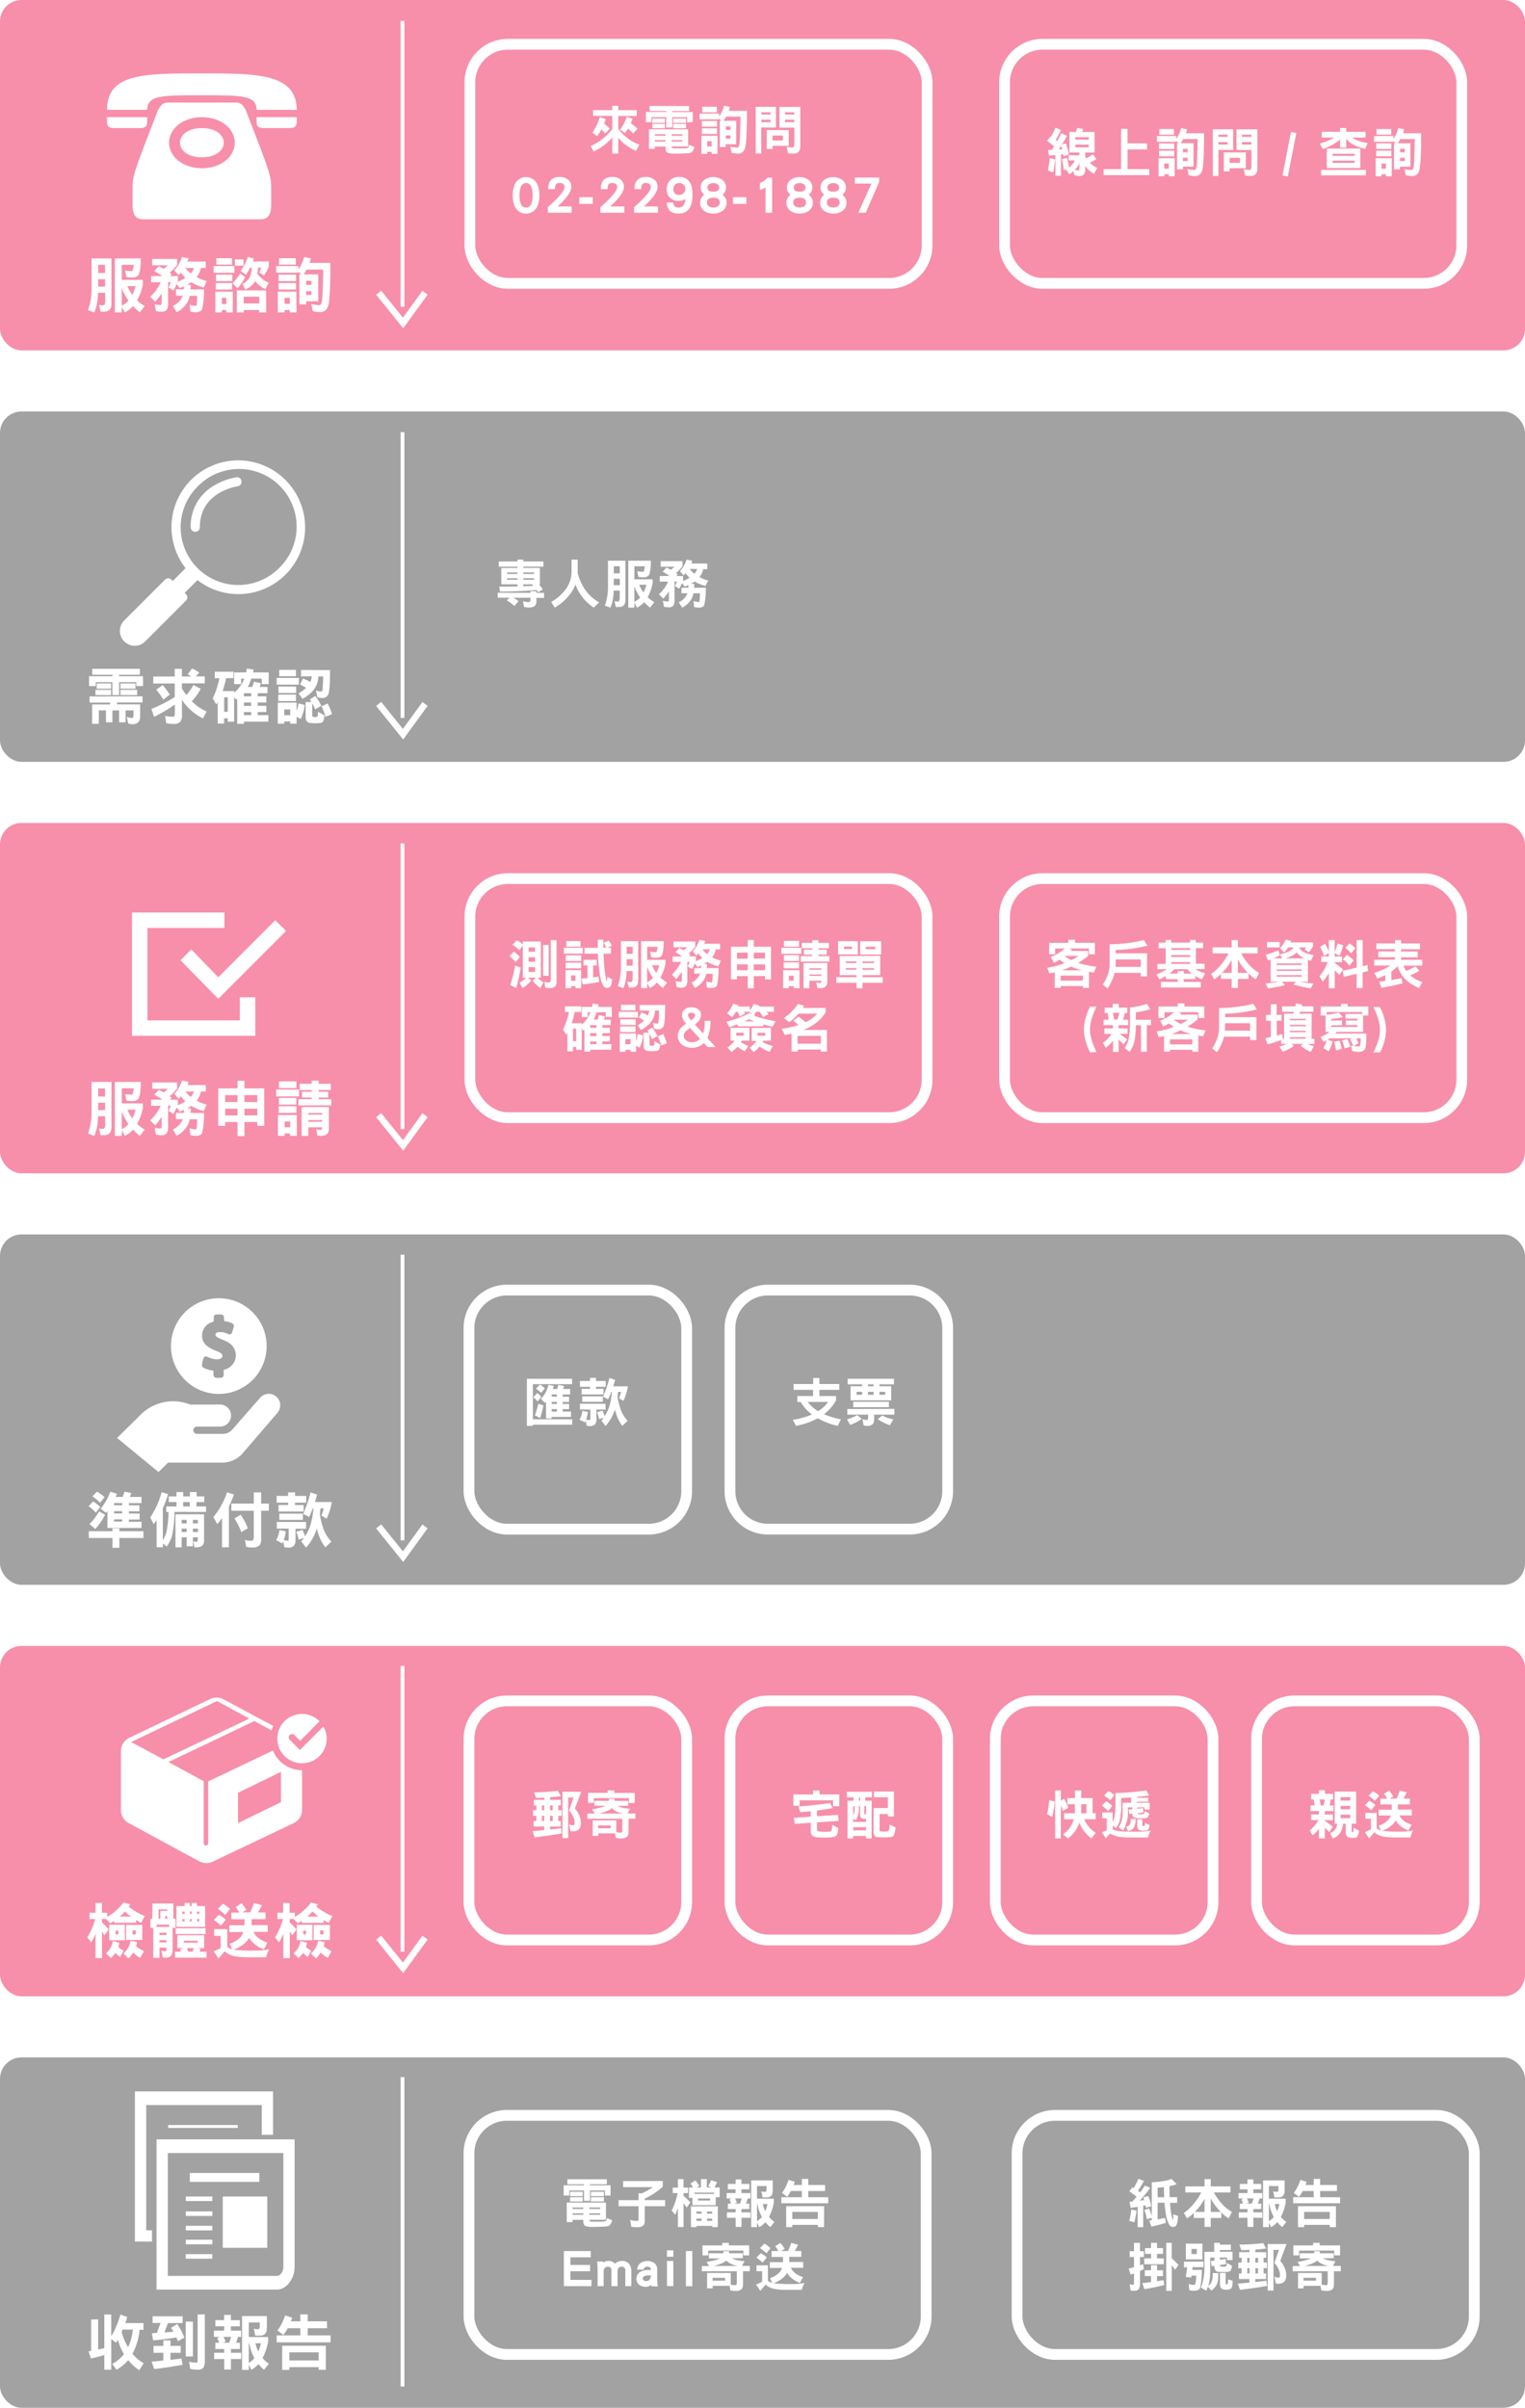 <svg id="6d7dd507-f866-437c-b8be-21db88f26136" data-name="圖層 1" xmlns="http://www.w3.org/2000/svg" viewBox="0 0 680.35 1073.76"><defs><style>.\37 029f087-7781-48ce-b2fb-8b0aa1945b8b{fill:#f78faa;}.e5387fd0-ee3d-4661-b376-0c42d49ca3b7{fill:#fff;}.\38 33c29ab-c1c5-45d3-af66-7de02b3afb20{fill:#a3a2a2;}.a33d3a7d-a50d-4a32-8294-003c909d0ed7,.e8a04c1d-5b41-4098-bd15-3d60cc808f36,.eba73804-1d55-405a-924b-7263c0cf273c{fill:none;stroke:#fff;stroke-miterlimit:10;}.a33d3a7d-a50d-4a32-8294-003c909d0ed7{stroke-width:4.8px;}.eba73804-1d55-405a-924b-7263c0cf273c{stroke-width:1.69px;}.e8a04c1d-5b41-4098-bd15-3d60cc808f36{stroke-width:2.88px;}</style></defs><title>送檢流程-20170412</title><rect class="7029f087-7781-48ce-b2fb-8b0aa1945b8b" width="680.35" height="156.26" rx="9.59" ry="9.59"/><path class="e5387fd0-ee3d-4661-b376-0c42d49ca3b7" d="M61,199.38V219.6c0,2.34-1.12,3.52-3.3,3.52H56.13l-.65-3a7.71,7.71,0,0,0,1.72.19c.63,0,1-.63,1-1.91V214.7H55a31.07,31.07,0,0,1-.46,4.77,16.64,16.64,0,0,1-1.23,4l-2.86-1.06a16.66,16.66,0,0,0,1.2-4.14,30.21,30.21,0,0,0,.49-6V199.38H61Zm-2.86,6.49v-3.62H55.06v3.63Zm0,6.08v-3.3H55.06v3.3Zm7.44,11.5H62.5V199.38H74.11c-.08,4.42-.52,7-1.34,7.74a3.34,3.34,0,0,1-2.4.76,18.94,18.94,0,0,1-2.67-.19l-.63-2.89a15.92,15.92,0,0,0,2.78.22c.33,0,.52-.05.57-.22a11,11,0,0,0,.49-2.56H65.58v6.7H75v2.15a25.18,25.18,0,0,1-2.56,7,18.53,18.53,0,0,0,3.41,2.56l-2.23,2.78a22.93,22.93,0,0,1-3-2.81,11.43,11.43,0,0,1-3.68,2.81L65.58,221Zm0-10.93v7.93a9.59,9.59,0,0,0,3-2.23A23.87,23.87,0,0,1,65.58,212.52Zm4.71,3.13a18.37,18.37,0,0,0,1.47-3.92H68.06A20.34,20.34,0,0,0,70.3,215.65Z" transform="translate(-11.27 -84.13)"/><path class="e5387fd0-ee3d-4661-b376-0c42d49ca3b7" d="M90.3,199.6v2.64a19.38,19.38,0,0,1-3.35,3.49c.33.25.63.46.9.68l-.68.84h3.46v2.23c-.05.11-.08.22-.11.27A18.08,18.08,0,0,0,94,208.07a14.2,14.2,0,0,1-2-2.37,10,10,0,0,1-1,1.12L89,204.7a12.59,12.59,0,0,0,2.07-2.81,17.21,17.21,0,0,0,1.44-3.16l2.89.65c-.16.49-.35,1-.52,1.39h8.18v2.86h-2.15A10.18,10.18,0,0,1,99,207.72a21.75,21.75,0,0,0,4.5,1.77l-1.36,2.86A21.19,21.19,0,0,1,96.56,210a16.74,16.74,0,0,1-1.88,1.17h1.69c0,.76-.05,1.44-.11,2h6a40,40,0,0,1-.79,8.77,1.85,1.85,0,0,1-1,1.06,4.7,4.7,0,0,1-1.93.38,9.85,9.85,0,0,1-2.34-.33L95.94,220a8.73,8.73,0,0,0,2.67.52.3.3,0,0,0,.27-.14,1.66,1.66,0,0,0,.16-.63c.11-1.14.19-2.37.19-3.71H95.91a10,10,0,0,1-1.09,3,11.82,11.82,0,0,1-4.74,4.33l-1.69-2.78a8.89,8.89,0,0,0,3.87-3.41,7.92,7.92,0,0,0,.52-1.17h-3v-2.86h3.52c0-.44,0-.9.05-1.36a19.66,19.66,0,0,1-1.88.82l-1.36-1.85a19.15,19.15,0,0,1-1.5,2.92l-2.15-1.39a16.83,16.83,0,0,0,1-2.34H86.26v9.27a5.58,5.58,0,0,1-.57,3,2.91,2.91,0,0,1-2.43.93,8.88,8.88,0,0,1-2.45-.33l-.52-3.08a8.26,8.26,0,0,0,2.56.41.43.43,0,0,0,.41-.33,7.27,7.27,0,0,0,.11-1.36V215a28.14,28.14,0,0,1-2.86,3.73l-2.23-2.23A20.71,20.71,0,0,0,83,210H78.69v-2.75h5A38.67,38.67,0,0,0,80.08,205l2-2.13c.76.35,1.47.74,2.15,1.12a14.83,14.83,0,0,0,1.91-1.55h-7V199.6Zm6.1,6.49a7.75,7.75,0,0,0,1.39-2.45H94A13.64,13.64,0,0,0,96.4,206.09Z" transform="translate(-11.27 -84.13)"/><path class="e5387fd0-ee3d-4661-b376-0c42d49ca3b7" d="M115.85,202.79v3h-9.27v-3Zm-.74,20.66h-2.89v-1.06h-2v1.06h-2.86v-9.27h7.77Zm-.33-13.11v2.89h-7.25v-2.89Zm.11-3.73v2.89h-7.25V206.6Zm-.11-7.33v2.86h-7v-2.86Zm-2.56,20.44v-2.78h-2v2.78Zm8.42-12a22.77,22.77,0,0,1-3.41,5L115,210.45a24.07,24.07,0,0,0,3.41-4.36Zm-.74-7.9v2.78h-3.84v-2.78ZM130,223.45h-3.11v-1.06H120v1.06h-3.08v-9.81H130Zm-5.53-24c-.14.44-.27.87-.44,1.28h7.14V203a19,19,0,0,1-2.13,4l-2.15-1.39a19.14,19.14,0,0,0,.93-2.13h-1.47q-.08,1.55-.25,2.78a11.67,11.67,0,0,0,1.47,1.61,10.75,10.75,0,0,0,3.6,2.32l-1.5,2.89a11.64,11.64,0,0,1-2.81-1.8,8.57,8.57,0,0,1-1.72-1.83,3.9,3.9,0,0,0-.25.41,10.35,10.35,0,0,1-4.17,3.43l-1.28-2.56a7.86,7.86,0,0,0,3.22-2.81,12,12,0,0,0,.9-4.44h-.71a19.36,19.36,0,0,1-1.91,3.19l-2.34-1.8a13.76,13.76,0,0,0,1.91-3,19.57,19.57,0,0,0,1.39-3.19Zm2.43,20v-3H120v3Z" transform="translate(-11.27 -84.13)"/><path class="e5387fd0-ee3d-4661-b376-0c42d49ca3b7" d="M144.41,202.79v1.55a16.22,16.22,0,0,0,1.25-2.13,20,20,0,0,0,1.28-3.49l3,.65a19.53,19.53,0,0,1-.57,2h9.29c0,12-.44,18.59-1.25,19.79a3.5,3.5,0,0,1-3.43,2.15,15.24,15.24,0,0,1-3.19-.44l-.63-3.19a14,14,0,0,0,3.49.52c.57,0,1-.46,1.2-1.42.27-1.14.46-6,.63-14.44h-7.41a13.39,13.39,0,0,1-1.42,2.15h6.6v12h-5.42v1.39h-3V206.52h.84l-1.25-1.2v.44h-9.92v-3Zm-.87,20.66h-3v-1.06h-2.34v1.06h-3v-9.27h8.28Zm-.19-16.84v2.89h-7.79V206.6Zm0,3.73v2.89h-7.79v-2.89Zm-.11-11.06v2.86h-7.47v-2.86Zm-2.67,20.33v-2.67h-2.34v2.67Zm9.67-8.42v-1.8h-2.43v1.8Zm0,4.47V214h-2.43v1.69Z" transform="translate(-11.27 -84.13)"/><rect class="833c29ab-c1c5-45d3-af66-7de02b3afb20" y="183.5" width="680.35" height="156.26" rx="9.59" ry="9.59"/><path class="e5387fd0-ee3d-4661-b376-0c42d49ca3b7" d="M73.68,382.4v2.67H64.41v.63H75.07v4.39h-3v-1.72H64.41v5.75h-3v-5.75H54v1.72H51V385.7H61.44v-.63h-9V382.4Zm1.17,12.26v2.75H63.65l-.27.84H73.79v5.45c0,2.26-1.23,3.41-3.62,3.41a5.26,5.26,0,0,1-1.69-.33l-.65-3a5.7,5.7,0,0,0,2.34.54q.65,0,.65-1.39v-2H67.3v5.31H64.41v-5.31h-3v5.31H58.55v-5.31H55.36v6h-3v-8.64h7.88l.27-.84H51.22v-2.75Zm-14-2.89v2.34h-7v-2.34Zm0-2.86v2.34H54.41v-2.34Zm10.87,0v2.34H65v-2.34Zm.74,2.86v2.34H65v-2.34Z" transform="translate(-11.27 -84.13)"/><path class="e5387fd0-ee3d-4661-b376-0c42d49ca3b7" d="M89.23,385.81V382.4h3.19v3.41h4.12a16,16,0,0,0-1.55-1l2-2.56a22.62,22.62,0,0,1,3.19,1.83l-1.55,1.69h4v3.11H92.42v2.26a24.47,24.47,0,0,0,2,2.94,21.16,21.16,0,0,0,3.11-4.47l3.3,1.69a24.41,24.41,0,0,1-4,5.53,21,21,0,0,0,6.6,4.61l-1.61,3.08a24.08,24.08,0,0,1-5.67-3.92,21.92,21.92,0,0,1-3.71-4.36v6.46a5.4,5.4,0,0,1-.71,3.27,3.8,3.8,0,0,1-3,1,15.87,15.87,0,0,1-3.3-.33l-.52-3.3a14.38,14.38,0,0,0,3.41.41.78.78,0,0,0,.76-.35,4.47,4.47,0,0,0,.19-1.44v-3.65A60.79,60.79,0,0,1,80,403.79l-1.17-3.49A69.27,69.27,0,0,0,89.23,395v-6.05H79.64v-3.11ZM87,393.9l-2.86,2.24A41.3,41.3,0,0,0,81,391.67l2.89-2A35.85,35.85,0,0,1,87,393.9Z" transform="translate(-11.27 -84.13)"/><path class="e5387fd0-ee3d-4661-b376-0c42d49ca3b7" d="M115.44,383.68v2.89h-3.3a55,55,0,0,1-1.53,5.75h5.12v.76a16.42,16.42,0,0,0,3.71-4.55,15.23,15.23,0,0,0,.82-1.77h-1.42v2.45h-3.11V384h5.34c.11-.54.19-1.12.3-1.72l3,.44c-.08.46-.16.9-.22,1.28h7v5.21h-3.11v-2.45h-4.66a24.4,24.4,0,0,1-1.31,3.19c-.11.19-.19.38-.3.54h2.07a17.72,17.72,0,0,0,.68-2.34l3.11.65a13.53,13.53,0,0,1-.54,1.69h3.52v2.78h-4.36v1.39h3.84v2.75h-3.84v1.5h3.84v2.75h-3.84v1.39H131v2.89H120.1v1h-3V395.73c-.22.16-.38.3-.54.41l-.84-1.17v11h-2.86v-1.5h-1.61v2.34h-2.86v-9.54c-.25.41-.46.74-.65,1l-1.58-2.75A25.53,25.53,0,0,0,108,391c.46-1.44.84-2.92,1.17-4.42h-2.07v-2.89Zm-2.56,17.88v-6.49h-1.61v6.49Zm10.44-8.28H120.1v1.39h3.22Zm0,4.14H120.1v1.5h3.22Zm0,5.64v-1.39H120.1v1.39Z" transform="translate(-11.27 -84.13)"/><path class="e5387fd0-ee3d-4661-b376-0c42d49ca3b7" d="M144.6,386.46v3h-9.89v-3Zm-1,14.91a19.35,19.35,0,0,0,.84-3.52l2.78.63a20,20,0,0,1-1.8,6.29l-1.83-1v3.08h-2.86v-1h-2.67v1h-2.86v-9.37h8.39Zm-.3-7.47v2.89h-7.9V393.9Zm.08-3.62v2.89h-7.88v-2.89Zm-.08-7.44v2.86h-7.47v-2.86Zm-2.56,20.22V400.5h-2.67v2.56Zm17.77-20.11c0,6.81-.33,10.55-1,11.23a2.84,2.84,0,0,1-2.64,1.23,7.49,7.49,0,0,1-2-.33l-.63-3a8.31,8.31,0,0,0,2.34.41c.25,0,.44-.19.54-.6a59.12,59.12,0,0,0,.3-6.1h-2.1a12.45,12.45,0,0,1-.85,3.87A10.11,10.11,0,0,1,150.1,393a17.68,17.68,0,0,1-3.9,2.78l-1.72-2.43a17.64,17.64,0,0,0,3.19-2.32l.14-.14a19.29,19.29,0,0,0-2.67-1.5l1.28-2.67a25.42,25.42,0,0,1,3.33,1.55,9,9,0,0,0,.63-2.51h-4.8v-2.86Zm-8.31,14.25L149.5,396l2.45-1.47a21.27,21.27,0,0,1,2.67,4.36l-2.78,1.58a22.7,22.7,0,0,0-1.28-2.75v5.1c0,.65.16,1,.52,1a2.24,2.24,0,0,0,.65.05,2.59,2.59,0,0,0,1.06-.11,1,1,0,0,0,.22-.63c0-.14.05-.68.11-1.61l2.86,1.61a5.44,5.44,0,0,1-.74,3,2.42,2.42,0,0,1-1,.41,13.22,13.22,0,0,1-2.48.14,18.41,18.41,0,0,1-1.88-.11c-1.53-.08-2.26-1-2.26-2.78V397.2Zm9.16,5.42-2.86,1.17a22.8,22.8,0,0,0-1.83-4.66l2.78-1.28A27.61,27.61,0,0,1,159.4,402.62Z" transform="translate(-11.27 -84.13)"/><g id="7d8f158c-4023-4e0a-874f-21dbd3e42c69" data-name="&lt;群組&gt;"><path class="e5387fd0-ee3d-4661-b376-0c42d49ca3b7" d="M247.87,348.52v-.73h2.68v.73H254v2.23h-3.44V352a3,3,0,0,1-.73,2.39,4.57,4.57,0,0,1-2.77.66,7,7,0,0,1-2-.28l-.47-2.58a7.12,7.12,0,0,0,2.51.45c.54,0,.83-.36.83-1.11v-.83h-7.58a22.72,22.72,0,0,1,2.23,1.49l-1.78,2.2a19.52,19.52,0,0,0-3.41-2.49l1.14-1.21h-5.21v-2.23Zm-5.73-14v-.83h2.58v.83h9v2.32h-9v.57h7.42v7.3h-.43a16.57,16.57,0,0,1,1.71,2.32l-2.11,1.21c-.21-.33-.43-.69-.66-1q-6.93.68-16.28.73l-.38-2.23c2.89,0,5.62,0,8.15-.1v-.92h-7.23v-7.3h7.23v-.57H233.8v-2.32Zm0,5.57v-.66h-4.62v.66Zm0,2.58V342h-4.62v.64Zm2.58-2.58h4.81v-.66h-4.81Zm0,2.58h4.81V342h-4.81Zm4,2.32.45-.28h-4.43v.85c1.52,0,3-.09,4.38-.17A3.25,3.25,0,0,1,248.7,345Z" transform="translate(-11.27 -84.13)"/><path class="e5387fd0-ee3d-4661-b376-0c42d49ca3b7" d="M269,333.71v5.38c0,.28,0,.52,0,.76a28.25,28.25,0,0,0,2.56,6.11,19.23,19.23,0,0,0,7,6.82l-2.42,2.32a21.74,21.74,0,0,1-5.71-5.57A20.68,20.68,0,0,1,268,344.8a16.47,16.47,0,0,1-2.08,3.86,23.08,23.08,0,0,1-7.16,6.45l-1.59-2.51a21,21,0,0,0,7-6.4,13.58,13.58,0,0,0,2.09-7.11v-5.38Z" transform="translate(-11.27 -84.13)"/><path class="e5387fd0-ee3d-4661-b376-0c42d49ca3b7" d="M290.28,334.18v17.58c0,2-1,3.06-2.87,3.06H286l-.57-2.58a6.69,6.69,0,0,0,1.49.17c.55,0,.83-.54.83-1.66V347.5h-2.7a27,27,0,0,1-.4,4.15,14.42,14.42,0,0,1-1.07,3.46l-2.49-.92a14.48,14.48,0,0,0,1-3.6,26.3,26.3,0,0,0,.43-5.24V334.18h7.68Zm-2.49,5.64v-3.15h-2.68v3.15Zm0,5.28v-2.87h-2.68v2.87Zm6.47,10h-2.68V334.18h10.09c-.07,3.84-.45,6.07-1.16,6.73a2.9,2.9,0,0,1-2.08.66,16.44,16.44,0,0,1-2.32-.17l-.54-2.51a13.86,13.86,0,0,0,2.42.19c.28,0,.45,0,.5-.19a9.59,9.59,0,0,0,.43-2.23h-4.64v5.83h8.15v1.87a21.89,21.89,0,0,1-2.23,6.09,16.14,16.14,0,0,0,3,2.23l-1.94,2.42a19.92,19.92,0,0,1-2.63-2.44,9.94,9.94,0,0,1-3.2,2.44l-1.11-2.16Zm0-9.5v6.9a8.34,8.34,0,0,0,2.61-1.94A20.77,20.77,0,0,1,294.26,345.6Zm4.1,2.73a16,16,0,0,0,1.28-3.41h-3.22A17.7,17.7,0,0,0,298.36,348.33Z" transform="translate(-11.27 -84.13)"/><path class="e5387fd0-ee3d-4661-b376-0c42d49ca3b7" d="M315.75,334.37v2.3a16.85,16.85,0,0,1-2.91,3c.28.21.54.4.78.59L313,341h3V343c0,.1-.07.19-.09.24a15.74,15.74,0,0,0,3-1.47,12.36,12.36,0,0,1-1.78-2.06,8.71,8.71,0,0,1-.88,1l-1.68-1.85a10.93,10.93,0,0,0,1.8-2.44,14.94,14.94,0,0,0,1.26-2.75l2.51.57c-.14.43-.31.83-.45,1.21h7.11v2.49H325a8.84,8.84,0,0,1-1.68,3.55,18.92,18.92,0,0,0,3.91,1.54L326,345.46a18.43,18.43,0,0,1-4.83-2,14.55,14.55,0,0,1-1.64,1H321c0,.66,0,1.26-.09,1.78h5.26a34.79,34.79,0,0,1-.69,7.63,1.61,1.61,0,0,1-.85.92,4.1,4.1,0,0,1-1.68.33,8.56,8.56,0,0,1-2-.28l-.28-2.68a7.6,7.6,0,0,0,2.32.45.26.26,0,0,0,.24-.12,1.44,1.44,0,0,0,.14-.54c.1-1,.17-2.06.17-3.22h-2.89a8.65,8.65,0,0,1-.95,2.63,10.28,10.28,0,0,1-4.12,3.77l-1.47-2.42a7.73,7.73,0,0,0,3.36-3,6.89,6.89,0,0,0,.45-1H315.3v-2.49h3.06c0-.38,0-.78,0-1.18a17.13,17.13,0,0,1-1.63.71l-1.19-1.61a16.64,16.64,0,0,1-1.3,2.54l-1.87-1.21a14.66,14.66,0,0,0,.83-2h-1v8.06a4.85,4.85,0,0,1-.5,2.63,2.53,2.53,0,0,1-2.11.81,7.74,7.74,0,0,1-2.13-.28l-.45-2.68a7.18,7.18,0,0,0,2.23.36.37.37,0,0,0,.36-.28,6.33,6.33,0,0,0,.09-1.18v-3.06a24.47,24.47,0,0,1-2.49,3.25l-1.94-1.94a18,18,0,0,0,4.1-5.66h-3.74V341H310a33.67,33.67,0,0,0-3.1-1.94l1.75-1.85c.66.31,1.28.64,1.87,1a12.89,12.89,0,0,0,1.66-1.35H306v-2.49Zm5.31,5.64a6.73,6.73,0,0,0,1.21-2.13H319A11.86,11.86,0,0,0,321.06,340Z" transform="translate(-11.27 -84.13)"/></g><path class="e5387fd0-ee3d-4661-b376-0c42d49ca3b7" d="M101.33,126.61c17.9,0,24.4,0,24.4,6.51h17.9c0-16.27-17.9-16.27-42.3-16.27-26,0-42.3,0-42.3,16.27h17.9c0-6.51,6.51-6.51,24.4-6.51" transform="translate(-11.27 -84.13)"/><path class="e5387fd0-ee3d-4661-b376-0c42d49ca3b7" d="M76.93,138v-1.63H59V138c0,1.63,0,3.25,3.25,3.25H73.67c3.25,0,3.25-1.63,3.25-3.25" transform="translate(-11.27 -84.13)"/><path class="e5387fd0-ee3d-4661-b376-0c42d49ca3b7" d="M125.73,138c0,1.63,0,3.25,3.25,3.25h11.39c3.26,0,3.26-1.63,3.26-3.25v-1.63h-17.9Z" transform="translate(-11.27 -84.13)"/><path class="e5387fd0-ee3d-4661-b376-0c42d49ca3b7" d="M116,129.87H86.69c-1.63,0-3.25,0-4.88,3.25-11.39,29.29-11.39,29.29-11.39,35.79v6.51c0,4.88,1.63,6.51,4.88,6.51h52.06c3.25,0,4.88-1.63,4.88-6.51v-6.51c0-6.5,0-6.5-11.39-35.79-1.62-3.25-3.25-3.25-4.88-3.25m-14.64,29.29c-8.14,0-14.64-4.88-14.64-11.39s6.51-11.39,14.64-11.39S116,141.26,116,147.77s-6.51,11.39-14.64,11.39" transform="translate(-11.27 -84.13)"/><path class="e5387fd0-ee3d-4661-b376-0c42d49ca3b7" d="M101.33,141.26c-6.51,0-9.76,3.26-9.76,6.51s3.26,6.51,9.76,6.51,9.76-3.25,9.76-6.51-3.25-6.51-9.76-6.51" transform="translate(-11.27 -84.13)"/><rect class="7029f087-7781-48ce-b2fb-8b0aa1945b8b" y="367" width="680.35" height="156.26" rx="9.59" ry="9.59"/><path class="e5387fd0-ee3d-4661-b376-0c42d49ca3b7" d="M61,566.63v20.22c0,2.34-1.12,3.52-3.3,3.52H56.13l-.65-3a7.73,7.73,0,0,0,1.72.19c.63,0,1-.63,1-1.91v-3.73H55a31.08,31.08,0,0,1-.46,4.77,16.63,16.63,0,0,1-1.23,4l-2.86-1.06a16.65,16.65,0,0,0,1.2-4.14,30.21,30.21,0,0,0,.49-6V566.63H61Zm-2.86,6.49V569.5H55.06v3.63Zm0,6.08v-3.3H55.06v3.3Zm7.44,11.5H62.5V566.63H74.11c-.08,4.42-.52,7-1.34,7.74a3.33,3.33,0,0,1-2.4.76,18.87,18.87,0,0,1-2.67-.19l-.63-2.89a15.87,15.87,0,0,0,2.78.22c.33,0,.52-.05.57-.22a11,11,0,0,0,.49-2.56H65.58v6.7H75v2.15a25.2,25.2,0,0,1-2.56,7,18.6,18.6,0,0,0,3.41,2.56l-2.23,2.78a23,23,0,0,1-3-2.81,11.43,11.43,0,0,1-3.68,2.81l-1.28-2.48Zm0-10.93v7.93a9.6,9.6,0,0,0,3-2.24A23.87,23.87,0,0,1,65.58,579.77Zm4.71,3.13A18.37,18.37,0,0,0,71.77,579H68.06A20.36,20.36,0,0,0,70.3,582.9Z" transform="translate(-11.27 -84.13)"/><path class="e5387fd0-ee3d-4661-b376-0c42d49ca3b7" d="M90.3,566.85v2.64A19.34,19.34,0,0,1,86.94,573c.33.25.63.46.9.68l-.68.84h3.46v2.23c-.05.11-.08.22-.11.27A18,18,0,0,0,94,575.33,14.18,14.18,0,0,1,92,573a9.91,9.91,0,0,1-1,1.12L89,571.95a12.58,12.58,0,0,0,2.07-2.81A17.16,17.16,0,0,0,92.53,566l2.89.65c-.16.49-.35,1-.52,1.39h8.18v2.86h-2.15A10.17,10.17,0,0,1,99,575a21.7,21.7,0,0,0,4.5,1.77l-1.36,2.86a21.2,21.2,0,0,1-5.56-2.34,16.66,16.66,0,0,1-1.88,1.17h1.69c0,.76-.05,1.44-.11,2h6a40,40,0,0,1-.79,8.78,1.85,1.85,0,0,1-1,1.06,4.71,4.71,0,0,1-1.93.38,9.8,9.8,0,0,1-2.34-.33l-.33-3.08a8.73,8.73,0,0,0,2.67.52.3.3,0,0,0,.27-.14A1.67,1.67,0,0,0,99,587c.11-1.14.19-2.37.19-3.71H95.91a10,10,0,0,1-1.09,3,11.82,11.82,0,0,1-4.74,4.33l-1.69-2.78a8.89,8.89,0,0,0,3.87-3.41,7.94,7.94,0,0,0,.52-1.17h-3v-2.86h3.52c0-.44,0-.9.05-1.36a19.54,19.54,0,0,1-1.88.82l-1.36-1.85a19.21,19.21,0,0,1-1.5,2.92l-2.15-1.39a16.79,16.79,0,0,0,1-2.34H86.26v9.27a5.58,5.58,0,0,1-.57,3,2.91,2.91,0,0,1-2.43.93,8.9,8.9,0,0,1-2.45-.33l-.52-3.08a8.25,8.25,0,0,0,2.56.41.43.43,0,0,0,.41-.33,7.26,7.26,0,0,0,.11-1.36v-3.52A28.1,28.1,0,0,1,80.51,586l-2.23-2.23A20.71,20.71,0,0,0,83,577.26H78.69v-2.75h5a38.46,38.46,0,0,0-3.57-2.23l2-2.13c.76.35,1.47.74,2.15,1.12a14.71,14.71,0,0,0,1.91-1.55h-7v-2.86Zm6.1,6.49a7.76,7.76,0,0,0,1.39-2.45H94A13.64,13.64,0,0,0,96.4,573.34Z" transform="translate(-11.27 -84.13)"/><path class="e5387fd0-ee3d-4661-b376-0c42d49ca3b7" d="M129.15,586.23h-3.08v-1.72h-5.75v6.29h-3.08v-6.29h-5.53v1.72h-3.08V569.5h8.61v-3.41h3.08v3.41h8.83Zm-11.91-10.66v-3.08h-5.53v3.08Zm0,6v-3h-5.53v3Zm3.08-6h5.75v-3.08h-5.75Zm5.75,6v-3h-5.75v3Z" transform="translate(-11.27 -84.13)"/><path class="e5387fd0-ee3d-4661-b376-0c42d49ca3b7" d="M144.71,570v3.08H134.49V570Zm-1,20.66h-3v-1.06h-2.45v1.06h-3v-9.27h8.39Zm-.22-13.22v3h-7.88v-3Zm0-11.06v3h-7.77v-3Zm0,7.36v3h-7.77v-3Zm-2.75,13.08v-2.56h-2.45v2.56Zm9.57-19.38v-1.39h3.11v1.39h5.42v2.78h-5.42V571h4.25v2.56h-4.25v.74h5.64v2.78H144.41v-2.78h5.94v-.74H146V571h4.36v-.74H145v-2.78ZM158,587.4c0,2.18-1.23,3.3-3.62,3.3-.44,0-1-.05-1.5-.11l-.52-2.89a6.92,6.92,0,0,0,2,.33c.38,0,.6-.38.63-1.17h-6.16v3.84h-3V577.81H158Zm-3-6.19v-.74h-6.16v.74Zm0,3.19v-.74h-6.16v.74Z" transform="translate(-11.27 -84.13)"/><rect class="833c29ab-c1c5-45d3-af66-7de02b3afb20" y="550.5" width="680.35" height="156.26" rx="9.59" ry="9.59"/><path class="e5387fd0-ee3d-4661-b376-0c42d49ca3b7" d="M56,756.17l-2,2.53a21.91,21.91,0,0,0-3.19-2.86l2-2.13A19.88,19.88,0,0,1,56,756.17ZM61.44,767v-1.28h3.08V767H75.28v3H64.52v4.39H61.44V770H50.89v-3Zm-3.3-7.36A28,28,0,0,1,53.78,766l-2.56-2.23a24.35,24.35,0,0,0,4.25-5.64Zm-.22-7.88-2,2.56a21.8,21.8,0,0,0-3.41-2.86l2-2.13A19.23,19.23,0,0,1,57.92,751.78Zm5.53-1.47q-.33.78-.57,1.39H66a14.7,14.7,0,0,0,.76-2.34l3.11.63q-.33.9-.65,1.72h5.21v2.75H68.77v1h4.69v2.67H68.77v1h4.8v2.67h-4.8v1h5.64v2.75H59.21V758a9.45,9.45,0,0,1-.65.76L56.13,757a27.46,27.46,0,0,0,2.45-3.54,23.94,23.94,0,0,0,1.91-4.12Zm2.34,4.14H62.18v1H65.8Zm0,3.63H62.18v1H65.8Zm0,3.62H62.18v1H65.8Z" transform="translate(-11.27 -84.13)"/><path class="e5387fd0-ee3d-4661-b376-0c42d49ca3b7" d="M86.26,750.42a49,49,0,0,1-2.34,6.32V771a13.89,13.89,0,0,0,1.61-3.71,46.93,46.93,0,0,0,.9-8.88h-1v-2.45H90V754H86.56v-2.53H90v-1.94h3v1.94h3v-1.94h3v1.94h3.41V754H98.91v1.93h4.28v2.45H89.1a51.25,51.25,0,0,1-1,10.27,14.8,14.8,0,0,1-2.45,5.15l-1.69-1.36v1.69H81.14V762a21.89,21.89,0,0,1-1.28,1.85l-1.58-3a37.49,37.49,0,0,0,5.1-11.28Zm16.05,20.74c0,2-1.12,3-3.3,3h-1l-.52-2.67a4.83,4.83,0,0,0,1.47.22c.35,0,.54-.38.54-1.17v-.84H97.33v4H94.55v-4H92.31v4.47H89.56V759.46h12.75Zm-7.77-7.66v-1.58H92.31v1.58Zm0,3.84v-1.5H92.31v1.5Zm1.39-11.39V754H93v1.93Zm1.39,7.55h2.23v-1.58H97.33Zm0,3.84h2.23v-1.5H97.33Z" transform="translate(-11.27 -84.13)"/><path class="e5387fd0-ee3d-4661-b376-0c42d49ca3b7" d="M115.63,750.61a41.31,41.31,0,0,1-2.23,5.31v18.23h-3.08v-13a27.24,27.24,0,0,1-2.13,2.7l-1.72-3.19a34,34,0,0,0,6.08-11Zm8.86,4.06v-5h3.3v5h3.41v3.19h-3.41v12.45a4.6,4.6,0,0,1-.76,3,4.72,4.72,0,0,1-3.3.93,10.15,10.15,0,0,1-2.64-.33l-.54-3.08a9,9,0,0,0,2.67.41,1.24,1.24,0,0,0,1-.33,2.92,2.92,0,0,0,.27-1.36V757.86h-10v-3.19Zm-2.67,11-2.89,1.72a28.32,28.32,0,0,0-3.08-6.08l2.78-1.69A29.2,29.2,0,0,1,121.82,765.62Z" transform="translate(-11.27 -84.13)"/><path class="e5387fd0-ee3d-4661-b376-0c42d49ca3b7" d="M147.81,762.87v3h-4.69v4.58c0,1.55-.25,2.56-.71,3a3.47,3.47,0,0,1-2.59.84,6.7,6.7,0,0,1-1.72-.22l-.44-2.62c-.14.35-.27.68-.41,1L134.49,771a14.31,14.31,0,0,0,1.5-4.58l2.78.65a16.63,16.63,0,0,1-.9,3.82,6.18,6.18,0,0,0,2,.33c.11,0,.19-.46.19-1.39v-4h-5.31v-3Zm-8-11.61v-1.61h3.08v1.61h5v3h-5v1.06h3.84v2.89h-11.2V755.3h4.28v-1.06h-5.12v-3Zm6.59,7.88v2.78H135.88v-2.78Zm.93,10.17A21.14,21.14,0,0,0,149.5,765a31.86,31.86,0,0,0,1.58-8.2h-.27q-.78,2.09-1.63,3.84l-2.64-1.39a60.68,60.68,0,0,0,3.3-9.59l2.86,1c-.27,1.2-.57,2.29-.9,3.32h7.49a28.29,28.29,0,0,1-2.32,7.44L154.63,760a17.57,17.57,0,0,0,1.09-3.19h-1.5c-.08.93-.16,1.8-.27,2.62a39.18,39.18,0,0,0,1.39,5.83,16.39,16.39,0,0,0,3.76,6.35l-2.67,2.56a18.92,18.92,0,0,1-2.78-5,22.17,22.17,0,0,1-1-3.46c-.14.44-.27.84-.41,1.2a22.08,22.08,0,0,1-4.44,7.38l-2.15-2.78a13.36,13.36,0,0,0,1.23-1.5l-2.4.76a13.3,13.3,0,0,0-1.06-3.52l2.78-.84A16.24,16.24,0,0,1,147.35,769.3Z" transform="translate(-11.27 -84.13)"/><rect class="7029f087-7781-48ce-b2fb-8b0aa1945b8b" y="734.01" width="680.35" height="156.26" rx="9.59" ry="9.59"/><path class="e5387fd0-ee3d-4661-b376-0c42d49ca3b7" d="M53.89,937.14v-4.36h2.86v4.36H59.1V939a23,23,0,0,0,3.79-2.72,21.07,21.07,0,0,0,3.46-3.76l3,.87c-.22.35-.44.68-.65,1a27,27,0,0,0,3.19,2.24,23.19,23.19,0,0,0,4,2l-1.69,3a22.33,22.33,0,0,1-2.23-1.25v1.25h-9.7v-.9c-.6.38-1.2.76-1.8,1.09l-1.91-1.91H56.75v1.55a31.25,31.25,0,0,1,3,3.13l-1.91,2.67q-.53-.94-1.06-1.8v11.91H53.89v-10.9A30.1,30.1,0,0,1,52,950.36l-1.8-2.23a27.91,27.91,0,0,0,2.21-4.31,28.51,28.51,0,0,0,1.36-3.9H51.22v-2.78Zm10.63,13.33a13,13,0,0,1-.46,1.91,5.84,5.84,0,0,0,.79.68,8.86,8.86,0,0,0,1.61,1l-1.61,2.75a10.68,10.68,0,0,1-1.64-1.33,3.39,3.39,0,0,1-.44-.46,15,15,0,0,1-2,2.34l-2.23-2.12a11.27,11.27,0,0,0,2.07-2.48,10.12,10.12,0,0,0,1-3Zm2.45-8v6.92h-7v-6.92Zm-2.86,4.25v-1.61H62.83v1.61Zm5.59-7.88A22.47,22.47,0,0,1,67,936.57c-.44.49-.87,1-1.34,1.42s-.63.6-1,.87Zm2.7,11.39a15.14,15.14,0,0,1-.41,1.83,14.5,14.5,0,0,0,3.52,2.21l-1.72,3a14.79,14.79,0,0,1-2.21-1.55c-.33-.27-.63-.57-.9-.84a13.79,13.79,0,0,1-2.1,2.62l-2.23-2.15a11.09,11.09,0,0,0,2.1-2.59,9.67,9.67,0,0,0,1.09-3.16Zm2.34-7.66v6.7H67.52v-6.7Zm-2.86,4.25V945h-1.5v1.8Z" transform="translate(-11.27 -84.13)"/><path class="e5387fd0-ee3d-4661-b376-0c42d49ca3b7" d="M88.61,939.81h1v4.06H88.28v9.89c0,2.26-1,3.41-3.08,3.41a11.55,11.55,0,0,1-1.28-.11l-.65-3a6.46,6.46,0,0,0,1.94.3c.19,0,.3-.46.3-1.39v-.3H82.42v4.58H79.64V943.87H78.39v-4.06h.84V933h9.37Zm-1.83,3.62v-1H81.14v1Zm-4-3.62v-3.52h3.08v-.63H82v4.14Zm2.75,7.25v-1H82.42v1Zm0,3.3v-1H82.42v1Zm.33-10.55v-1.17H85v1.17Zm16.49,7.36v5.75H99.4l1.23.41a9.11,9.11,0,0,1-.27,1.17h3.05v2.67H89.34V954.5H92c-.11-.38-.25-.74-.35-1.06l1.74-.52h-3v-5.75Zm.65-3.11v2.56H89.67v-2.56Zm-9.37-9.89v-1.39h2.34v1.39h.84v-1.39h2.34v1.39h3.62v9.27H90v-9.27Zm0,3.52v-1.06h-1v1.06Zm0,3.3v-1.06h-1V941Zm5.86,9.48v-.87H93.27v.87Zm-2.26,4a1.55,1.55,0,0,1,.11-.33c.11-.44.22-.84.33-1.25H94.68a15.23,15.23,0,0,1,.52,1.58Zm-1.25-16.81h.84v-1.06h-.84Zm0,3.3h.84v-1.06h-.84Zm3.19-3.3h1v-1.06h-1Zm0,3.3h1v-1.06h-1Z" transform="translate(-11.27 -84.13)"/><path class="e5387fd0-ee3d-4661-b376-0c42d49ca3b7" d="M121.17,935.89l-1.8,1.06h3.52a35.2,35.2,0,0,0,1.69-4.17l3.52,1a28.88,28.88,0,0,1-1.77,3.22h3.38v3h-6.19c0,1.25,0,2.13,0,2.67h7.17v3h-6.32a5.71,5.71,0,0,0,.84,1.39,7.93,7.93,0,0,0,2.15,1.91,15.62,15.62,0,0,0,3.22,1.5l-1.58,3a14.81,14.81,0,0,1-4.17-2.4,9.42,9.42,0,0,1-2.43-2.78,8.15,8.15,0,0,1-1.14,1.66,14.06,14.06,0,0,1-5.8,3.6,4.32,4.32,0,0,0,1.17.16,61.64,61.64,0,0,0,8.26.3,31.72,31.72,0,0,0,6.46-.54,14.8,14.8,0,0,0-1.39,3.52H122a28.9,28.9,0,0,1-6.87-.65,9.49,9.49,0,0,1-3.62-2c-.93,1.06-1.85,2.13-2.78,3.22a36.55,36.55,0,0,0-2.13-3.22q1.55-.69,3.11-1.47v-5.42H106.8v-3h5.86v7.88a6.48,6.48,0,0,0,2.21,1.12l-1.15-2.51a11,11,0,0,0,5-3.13,6.09,6.09,0,0,0,1.12-2.07h-6.27v-3h6.76v-.27c0-.05.05-.87.05-2.4h-5.86v-3H118a13.1,13.1,0,0,0-1.61-2.45l2.64-1.72A14.32,14.32,0,0,1,121.17,935.89ZM112,940.25l-2.15,2.64a22.42,22.42,0,0,0-3.19-2.53l2.23-2.34A16.63,16.63,0,0,1,112,940.25Zm1.91-4.8-2.13,2.67a21.1,21.1,0,0,0-3.3-2.67l2.23-2.34A17.79,17.79,0,0,1,113.94,935.45Z" transform="translate(-11.27 -84.13)"/><path class="e5387fd0-ee3d-4661-b376-0c42d49ca3b7" d="M137.59,937.14v-4.36h2.86v4.36h2.34V939a23,23,0,0,0,3.79-2.72,21.07,21.07,0,0,0,3.46-3.76l3,.87c-.22.35-.44.68-.65,1a27,27,0,0,0,3.19,2.24,23.2,23.2,0,0,0,4,2l-1.69,3a22.27,22.27,0,0,1-2.23-1.25v1.25h-9.7v-.9c-.6.38-1.2.76-1.8,1.09l-1.91-1.91h-1.72v1.55a31.25,31.25,0,0,1,3,3.13l-1.91,2.67q-.53-.94-1.06-1.8v11.91h-2.86v-10.9a30.1,30.1,0,0,1-1.93,3.87l-1.8-2.23a27.91,27.91,0,0,0,2.21-4.31,28.51,28.51,0,0,0,1.36-3.9h-2.51v-2.78Zm10.63,13.33a13,13,0,0,1-.46,1.91,5.84,5.84,0,0,0,.79.68,8.86,8.86,0,0,0,1.61,1l-1.61,2.75a10.68,10.68,0,0,1-1.64-1.33,3.39,3.39,0,0,1-.44-.46,15,15,0,0,1-2,2.34l-2.23-2.12a11.27,11.27,0,0,0,2.07-2.48,10.12,10.12,0,0,0,1-3Zm2.45-8v6.92h-7v-6.92Zm-2.86,4.25v-1.61h-1.28v1.61Zm5.59-7.88a22.5,22.5,0,0,1-2.73-2.29c-.44.49-.87,1-1.34,1.42s-.63.6-1,.87Zm2.7,11.39a15.14,15.14,0,0,1-.41,1.83,14.5,14.5,0,0,0,3.52,2.21l-1.72,3a14.79,14.79,0,0,1-2.21-1.55c-.33-.27-.63-.57-.9-.84a13.79,13.79,0,0,1-2.1,2.62L150,955.34a11.1,11.1,0,0,0,2.1-2.59,9.67,9.67,0,0,0,1.09-3.16Zm2.34-7.66v6.7h-7.22v-6.7Zm-2.86,4.25V945h-1.5v1.8Z" transform="translate(-11.27 -84.13)"/><path class="e5387fd0-ee3d-4661-b376-0c42d49ca3b7" d="M261.47,885.12c-1.47.19-3.06.36-4.81.47v1.19h4.81v2.51h-1.11v2.11h1.47v2.51h-1.47v2.32h1.11v2.49h-4.81V900q2.56-.25,4.91-.57l.36,2.32c-3.65.66-7.68,1.23-12.11,1.75l-.95-2.77c1.8-.14,3.53-.28,5.19-.45v-1.59h-4.72v-2.49h1.21v-2.32h-1.49V891.4h1.49v-2.11h-1.11v-2.51h4.62v-1c-1.19.07-2.42.12-3.7.12l-.83-2.49a84.68,84.68,0,0,0,10.64-.66Zm-7.42,4.17h-1v2.11h1Zm0,6.94v-2.32h-1v2.32Zm3.79-6.94h-1.19v2.11h1.19Zm-1.19,6.94h1.19v-2.32h-1.19Zm11.11-5.57a12.12,12.12,0,0,1,1.92,3,8.79,8.79,0,0,1,.76,3.37c0,2.54-1.21,3.79-3.44,3.79a8.12,8.12,0,0,1-1.21-.09l-.64-3.06a4.42,4.42,0,0,0,1.85.47c.4,0,.62-.36.64-1.11a6.8,6.8,0,0,0-.55-2.54,9.64,9.64,0,0,0-1.94-2.94l2-5.83h-2.42v18.15H262.2V883.18h8.41Z" transform="translate(-11.27 -84.13)"/><path class="e5387fd0-ee3d-4661-b376-0c42d49ca3b7" d="M282.86,887.25a5.54,5.54,0,0,0,.09-.92h2.49c0,.33,0,.64,0,.92h6.16v2.2h-4.81a8.2,8.2,0,0,0,2.42.9,18.87,18.87,0,0,0,3.13.4l-1.07,2.13h3.48v2.32h-3.06v5.45c0,1.35-.24,2.23-.71,2.61a3.87,3.87,0,0,1-2.63.74,9,9,0,0,1-2.32-.28l-.33-2h-7.54v1.11h-2.49v-6.85h10.54v5.19a8.22,8.22,0,0,0,2.13.26q.57,0,.57-1.21v-5H273.31v-2.32h3.29L275.45,891a26.1,26.1,0,0,0,5.47-1.35,1.76,1.76,0,0,0,.47-.24h-4.93v-2.2Zm2.49-4.64v1.11h9.08v4.46h-2.58V886H276.18v2.13H273.6v-4.46h8.79v-1.11Zm-1.66,16.85v-1.28h-5.57v1.28Zm5.64-6.56c-.45-.09-.92-.19-1.42-.33a8.47,8.47,0,0,1-2.63-1.21,5.35,5.35,0,0,1-1.09-.92,3.19,3.19,0,0,1-1.11.85,18.83,18.83,0,0,1-4.55,1.61Z" transform="translate(-11.27 -84.13)"/><rect class="a33d3a7d-a50d-4a32-8294-003c909d0ed7" x="209.22" y="758.53" width="97.12" height="106.62" rx="16.93" ry="16.93"/><path class="e5387fd0-ee3d-4661-b376-0c42d49ca3b7" d="M376.92,882.61v1.78h8.79v5.26h-2.77V887H368v2.39h-2.77v-5h8.79v-1.78Zm5.83,7.87q-3.34.6-7,1.07v2.56l9.36-.66.28,2.7-9.65.69V900c0,.62.47.92,1.42.95a16.56,16.56,0,0,0,1.73.07,14.83,14.83,0,0,0,2.84-.14,1.28,1.28,0,0,0,.62-.85,10,10,0,0,0,.24-2.16l2.7,1.56c-.19,1.9-.54,3.06-1.11,3.53a4.51,4.51,0,0,1-1.56.47,25,25,0,0,1-3.72.17c-1,0-1.87,0-2.65-.12q-3.27-.07-3.27-2.56V897l-7.13.5-.45-2.68,7.58-.54v-2.42c-1.52.17-3.06.31-4.62.45l-.92-2.58q7.68-.53,14.15-1.56Z" transform="translate(-11.27 -84.13)"/><path class="e5387fd0-ee3d-4661-b376-0c42d49ca3b7" d="M400.26,883.18v2.49h-3v1.49h2.87V904h-2.49v-1.11h-5.76V904h-2.49V887.16h2.68v-1.49h-3v-2.49Zm-2.58,13.41v-1.3h-.83c-1.26,0-1.87-.66-1.87-2v-3.72h-.54v1.21a10.29,10.29,0,0,1-.43,3.08,7,7,0,0,1-1,2.11l-1.11-.88v1.52Zm-5.38-3.79a7.3,7.3,0,0,0,.28-2v-1.21h-.66v4.19A6.61,6.61,0,0,0,392.29,892.8Zm5.38,7.58V899h-5.76v1.37Zm-3.25-13.22H395v-1.49h-.54Zm2.42,5.54c0,.38.17.57.54.57h.28v-3.72h-.83Zm13.22-9.62V894.2h-2.68v-1.11h-3.7v6.85c0,.54.09.85.28.9a11.34,11.34,0,0,0,3.1,0,1.24,1.24,0,0,0,.71-.33,7.69,7.69,0,0,0,.33-2.73l2.68,1.3a9.58,9.58,0,0,1-.92,3.79,2.38,2.38,0,0,1-.95.47,32,32,0,0,1-3.2.17,21.36,21.36,0,0,1-3.32-.17c-.95-.1-1.42-1.07-1.42-2.89v-10h6.4v-4.81h-6.21v-2.58Z" transform="translate(-11.27 -84.13)"/><rect class="a33d3a7d-a50d-4a32-8294-003c909d0ed7" x="325.66" y="758.53" width="97.12" height="106.62" rx="16.93" ry="16.93"/><rect class="a33d3a7d-a50d-4a32-8294-003c909d0ed7" x="209.22" y="575.32" width="97.12" height="106.62" rx="16.93" ry="16.93"/><path class="a33d3a7d-a50d-4a32-8294-003c909d0ed7" d="M342.6,575.32h63.25a16.93,16.93,0,0,1,16.93,16.93V665a16.93,16.93,0,0,1-16.93,16.93H342.6A16.94,16.94,0,0,1,325.66,665V592.26A16.94,16.94,0,0,1,342.6,575.32Z"/><path class="e5387fd0-ee3d-4661-b376-0c42d49ca3b7" d="M481.77,887.51a35.07,35.07,0,0,1-1.11,6.85l-2.3-1.19a36.08,36.08,0,0,0,1-6.21Zm2.77-4.91v4.57l1.4-.85a22.12,22.12,0,0,1,1.94,4l-2.42,1.38a22.69,22.69,0,0,0-.92-2.39V904H482v-21.4Zm6.3,3.44v-3.44h2.77V886h5.09v6.75h1.4v2.68h-5.17A13,13,0,0,0,496.4,898a11.72,11.72,0,0,0,3.72,3.46L498.17,904a16.47,16.47,0,0,1-3.51-3.63,16.78,16.78,0,0,1-1.87-3.37,14.43,14.43,0,0,1-.92,2.13,14.6,14.6,0,0,1-4.08,4.86l-2.32-1.78a12.21,12.21,0,0,0,4.86-6.75H486V892.8h4.79c0-.26,0-.54,0-.83v-3.25h-3.34V886Zm2.77,5.92c0,.28,0,.57,0,.83h2.35v-4.08h-2.32Z" transform="translate(-11.27 -84.13)"/><path class="e5387fd0-ee3d-4661-b376-0c42d49ca3b7" d="M523.9,884.84c-1.71.24-3.53.45-5.45.64v.38h5.07v1.75h-5.07v.47h5.73v3.06h-2.32v-1h-3.15v.62l2.51-.26.19,1.94-2.68.28a.38.38,0,0,0,.38.36,3.32,3.32,0,0,0,1.23.12,2.5,2.5,0,0,0,1.14-.14,1,1,0,0,0,.36-.5,3.41,3.41,0,0,0,.21-.76l2,1.21c-.28,1-.66,1.59-1.14,1.75a1.77,1.77,0,0,1-.95.21,12.14,12.14,0,0,1-1.66.07,8,8,0,0,1-2.09-.19,1.68,1.68,0,0,1-1.75-1.9l-1.4.14-.28-1.94,1.68-.17v-.85h-2V893a13.6,13.6,0,0,1-.71,4.24,13.88,13.88,0,0,1-1.42,3.25l-2-1.47a11,11,0,0,0,1.33-2.87,11.62,11.62,0,0,0,.43-3.15v-4.91h3.79v-2.39c-1.45.12-2.91.21-4.43.29v2.72a28.66,28.66,0,0,1-.69,7.49,8.63,8.63,0,0,1-1.73,3.18l-1.37-1.11v1.68a8.68,8.68,0,0,0,3.53.83c1,.14,3.46.19,7.42.19a30.74,30.74,0,0,0,6-.47,13.92,13.92,0,0,0-1.19,3.06h-7.27a36.51,36.51,0,0,1-6.26-.43,10.38,10.38,0,0,1-3.32-1.33c-.69.71-1.37,1.42-2,2.13-.57-1-1.16-1.87-1.75-2.7.76-.26,1.49-.54,2.2-.83V895H503v-2.61h4.64v4.27a8.71,8.71,0,0,0,.69-1.64,28.8,28.8,0,0,0,.59-7.18v-4.05a123.18,123.18,0,0,0,13.79-1.21Zm-16.37,4.62-1.85,2.32a19,19,0,0,0-2.89-2.42l2-2A17.13,17.13,0,0,1,507.53,889.46Zm.92-4.81L506.61,887a18.93,18.93,0,0,0-2.8-2.13l1.94-2A15.14,15.14,0,0,1,508.45,884.65Zm9.43,10.64a7,7,0,0,1-.85,4.05,3.66,3.66,0,0,1-2.56,1.33l-.83-1.94a2.38,2.38,0,0,0,1.61-.85,4.61,4.61,0,0,0,.5-2.58Zm3,.19v2.23c0,.4,0,.62.09.64s.12.09.28.09c.33,0,.54,0,.62-.14a1,1,0,0,0,.19-.52c0-.17.07-.43.12-.81l2,1.21c-.24,1.14-.52,1.8-.9,2-.09.14-.36.21-.76.24a7.35,7.35,0,0,1-1.3.07,3.66,3.66,0,0,1-1.4-.19q-1.21-.14-1.21-2.2v-2.61Z" transform="translate(-11.27 -84.13)"/><rect class="a33d3a7d-a50d-4a32-8294-003c909d0ed7" x="444.04" y="758.53" width="97.12" height="106.62" rx="16.93" ry="16.93"/><path class="e5387fd0-ee3d-4661-b376-0c42d49ca3b7" d="M602.39,882.51v1.59H606v2.49h-1c-.09.43-.17.9-.26,1.42s-.19.9-.26,1.28h1.73v2.49h-3.89v1.56h3.6v2.51h-3.6v.33a38.53,38.53,0,0,1,3.6,2.63l-1.66,2.39c-.66-.71-1.3-1.37-1.94-2V904h-2.61v-4.29a15.58,15.58,0,0,1-2.87,2.89l-1.28-2.23a12.17,12.17,0,0,0,2.56-2.54,13.26,13.26,0,0,0,1.33-2h-3.25v-2.51h3.51v-1.56h-3.79v-2.49h1.85c-.12-.95-.26-1.85-.45-2.7h-1.11V884.1h3.51v-1.59Zm-.64,6.78c.09-.43.19-.9.31-1.42s.17-.88.24-1.28H600q.28,1.35.5,2.7Zm14.53-6.21v14.34h-2v2.87c0,.52,0,.78.14.81s.17.12.4.12.21,0,.24-.19,0-.36.09-.73c0-.21,0-.57,0-1.09l2.39,1.37a5.32,5.32,0,0,1-.83,2.73,1,1,0,0,1-.73.33,5.63,5.63,0,0,1-1.21.1,5.26,5.26,0,0,1-1.71-.24c-1-.14-1.45-1.07-1.45-2.73v-3.34h-1.14a9.92,9.92,0,0,1-1.33,4.12A6.49,6.49,0,0,1,605.8,904l-1.11-2.42a4.26,4.26,0,0,0,2.39-1.85,5.89,5.89,0,0,0,.78-2.32h-1.14V883.08Zm-2.61,4v-1.49h-4.34v1.49Zm0,3.89v-1.49h-4.34v1.49Zm0,4v-1.59h-4.34v1.59Z" transform="translate(-11.27 -84.13)"/><path class="e5387fd0-ee3d-4661-b376-0c42d49ca3b7" d="M632.83,885.31l-1.56.92h3.06a30.44,30.44,0,0,0,1.47-3.62l3.06.83a25,25,0,0,1-1.54,2.8h2.94v2.58h-5.38c0,1.09,0,1.85,0,2.32h6.23v2.58h-5.5a5,5,0,0,0,.73,1.21,6.91,6.91,0,0,0,1.87,1.66,13.59,13.59,0,0,0,2.8,1.3l-1.37,2.58a12.9,12.9,0,0,1-3.63-2.08,8.19,8.19,0,0,1-2.11-2.42,7.1,7.1,0,0,1-1,1.45,12.23,12.23,0,0,1-5,3.13,3.78,3.78,0,0,0,1,.14,53.8,53.8,0,0,0,7.18.26,27.58,27.58,0,0,0,5.62-.47,12.89,12.89,0,0,0-1.21,3.06h-6.9a25.17,25.17,0,0,1-6-.57,8.27,8.27,0,0,1-3.15-1.75c-.81.92-1.61,1.85-2.42,2.8a31.87,31.87,0,0,0-1.85-2.8q1.35-.6,2.7-1.28v-4.72h-2.51v-2.61h5.09v6.85a5.67,5.67,0,0,0,1.92,1l-1-2.18a9.61,9.61,0,0,0,4.38-2.72,5.29,5.29,0,0,0,1-1.8h-5.45v-2.58h5.88v-.24s0-.76,0-2.09H627.1v-2.58h3a11.39,11.39,0,0,0-1.4-2.13l2.3-1.49A12.45,12.45,0,0,1,632.83,885.31Zm-7.94,3.79L623,891.4a19.52,19.52,0,0,0-2.77-2.2l1.94-2A14.44,14.44,0,0,1,624.9,889.1Zm1.66-4.17-1.85,2.32a18.38,18.38,0,0,0-2.87-2.32l1.94-2A15.44,15.44,0,0,1,626.55,884.93Z" transform="translate(-11.27 -84.13)"/><rect class="a33d3a7d-a50d-4a32-8294-003c909d0ed7" x="560.59" y="758.53" width="97.12" height="106.62" rx="16.93" ry="16.93"/><rect class="833c29ab-c1c5-45d3-af66-7de02b3afb20" y="917.51" width="680.35" height="156.26" rx="9.59" ry="9.59"/><path class="e5387fd0-ee3d-4661-b376-0c42d49ca3b7" d="M55.06,1118.47v13.43c1-.16,1.88-.38,2.75-.6v-15H60.9V1126a25.84,25.84,0,0,0,2.15-4.25,38,38,0,0,0,1.91-5.4l3.08,1c-.25,1-.52,1.88-.84,2.78h8.09v3H73.54a29,29,0,0,1-2.92,10.25,3.86,3.86,0,0,0-.25.44,18.39,18.39,0,0,0,5,4.22l-2,3.11a24,24,0,0,1-4.91-4.5,19.09,19.09,0,0,1-5.21,4.28l-1.91-2.56a17.43,17.43,0,0,0,5.23-4.39,26.43,26.43,0,0,1-2.7-6.38c-.27.46-.55.9-.82,1.28l-2.15-1.63v13.68H57.82v-6.57q-2.78.86-6,1.55l-1.06-3.19c.38-.05.79-.11,1.17-.19v-14Zm13.14,12.07a1.27,1.27,0,0,0,.22.38,25.69,25.69,0,0,0,2.13-7.88H66a3.22,3.22,0,0,1-.16.41c-.11.25-.19.46-.3.65A26.36,26.36,0,0,0,68.2,1130.54Z" transform="translate(-11.27 -84.13)"/><path class="e5387fd0-ee3d-4661-b376-0c42d49ca3b7" d="M84.14,1130.3v-2.45h3.19v2.45H91.9v3.08H87.32v3.13c1.72-.16,3.35-.35,4.88-.57l.54,2.78c-3.82.71-8,1.36-12.67,1.91l-1.17-3.3,5.23-.49v-3.46H79.75v-3.08Zm8.61-13.19v3H86.21l-1.58,4.2c1.42-.11,2.73-.22,4-.35q-.49-.86-1.06-1.72l2.75-1.69a29.2,29.2,0,0,1,3.19,6l-2.86,1.72c-.22-.6-.46-1.17-.71-1.74-3.16.54-6.59,1-10.36,1.31l-.55-3.19c.76,0,1.5-.08,2.21-.14l1.69-4.44H79.34v-3Zm4.58,2.34V1135H94.14v-15.53Zm5.31-3.22v20.44a6.72,6.72,0,0,1-.54,3.22,2.84,2.84,0,0,1-2.43,1,17.94,17.94,0,0,1-3.52-.33l-.54-3.19a16.43,16.43,0,0,0,3.62.41c.08,0,.14-.11.16-.35s.05-.79.05-1.44v-19.7Z" transform="translate(-11.27 -84.13)"/><path class="e5387fd0-ee3d-4661-b376-0c42d49ca3b7" d="M111.27,1118.8v-2.34h3v2.34h4v2.78h-4v1.91h4.58v2.78h-1.36a18.73,18.73,0,0,1-.93,2.64h1.74v2.78h-4v1.69h4.58v2.78h-4.58v4.69h-3v-4.69H106.8v-2.78h4.47v-1.69h-3.92v-2.78H109c-.25-.76-.52-1.47-.79-2.13l1.09-.52H106.7v-2.78h4.58v-1.91h-3.92v-2.78Zm2.23,10.11c.33-.87.63-1.77.87-2.64H111a18.48,18.48,0,0,1,.93,2.13l-1.23.52ZM130.32,1117v5.42c0,2.21-1.06,3.3-3.19,3.3h-2l-.63-3.08a8,8,0,0,0,1.8.22c.54,0,.84-.33.84-1v-2h-4.88v6.49h8.61v2.15a27.24,27.24,0,0,1-2.45,7.22,14.56,14.56,0,0,0,2.78,2.56l-2.13,2.67a17.12,17.12,0,0,1-2.51-2.56,11.1,11.1,0,0,1-3.16,2.56l-1.14-2.23V1141h-3v-24h11.06Zm-5.56,18.75a.55.55,0,0,1-.11-.22,20.68,20.68,0,0,1-2.18-6.4h-.22v8.75A8.55,8.55,0,0,0,124.76,1135.75Zm1.74-2.94a20.81,20.81,0,0,0,1.2-3.68h-2.43A14.57,14.57,0,0,0,126.51,1132.8Z" transform="translate(-11.27 -84.13)"/><path class="e5387fd0-ee3d-4661-b376-0c42d49ca3b7" d="M141.63,1117.73c-.22.6-.44,1.14-.6,1.61h4.22v-3.11h3.3v3.11h8.61v3.08h-8.61v3.19h10.22v3.08H134.71v-3.08h10.55v-3.19h-5.64a17.94,17.94,0,0,1-1.93,3l-2.64-2a20.39,20.39,0,0,0,1.94-3.11,21.74,21.74,0,0,0,1.47-3.6Zm15,23.22h-3.19v-1.17H140.35V1141h-3.19v-10.76h19.49Zm-3.19-4.17v-3.62H140.35v3.63Z" transform="translate(-11.27 -84.13)"/><rect class="e5387fd0-ee3d-4661-b376-0c42d49ca3b7" x="75.02" y="947.67" width="31.04" height="1.31"/><polygon class="e5387fd0-ee3d-4661-b376-0c42d49ca3b7" points="65.24 938.76 116.78 938.76 116.78 952.03 121.81 952.03 121.81 932.68 60.2 932.68 60.2 999.64 67.81 999.64 67.81 994.61 65.24 994.61 65.24 938.76"/><path class="e5387fd0-ee3d-4661-b376-0c42d49ca3b7" d="M81.11,1038.2v67h53.77c4,0,7.83-4.73,7.83-10V1038.2Zm53.77,60.88H86.15v-54.79h51.54v50.85h0c0,1.58-1.12,3.94-2.8,3.94" transform="translate(-11.27 -84.13)"/><rect class="e5387fd0-ee3d-4661-b376-0c42d49ca3b7" x="84.66" y="969.06" width="31.04" height="3.95"/><rect class="e5387fd0-ee3d-4661-b376-0c42d49ca3b7" x="99.39" y="979.54" width="19.85" height="22.88"/><rect class="e5387fd0-ee3d-4661-b376-0c42d49ca3b7" x="82.89" y="979.54" width="11.84" height="2.03"/><rect class="e5387fd0-ee3d-4661-b376-0c42d49ca3b7" x="82.89" y="992.62" width="11.84" height="2.03"/><rect class="e5387fd0-ee3d-4661-b376-0c42d49ca3b7" x="82.89" y="1005.25" width="11.84" height="2.03"/><rect class="e5387fd0-ee3d-4661-b376-0c42d49ca3b7" x="82.89" y="986.19" width="11.84" height="2.03"/><rect class="e5387fd0-ee3d-4661-b376-0c42d49ca3b7" x="82.89" y="998.82" width="11.84" height="2.03"/><path class="e5387fd0-ee3d-4661-b376-0c42d49ca3b7" d="M108.88,705.77a21.34,21.34,0,1,0-21.33-21.33,21.34,21.34,0,0,0,21.33,21.33m-7.47-13.65c.19-.7.36-1.34.56-2,.11-.36.35-1.1,1.11-1.1a1.85,1.85,0,0,1,.86.27,10.16,10.16,0,0,0,3.52,1,4,4,0,0,0,2.13-.28,1.3,1.3,0,0,0,.83-1.65,1.32,1.32,0,0,0-.52-.68,5.39,5.39,0,0,0-1.25-.73c-.39-.17-.79-.33-1.17-.48a18.55,18.55,0,0,1-2.7-1.29c-2.37-1.43-3.48-3.29-3.33-5.69a6.23,6.23,0,0,1,4.54-5.78c.63-.23.63-.23.63-.86v-1c0-1.11.42-1.51,1.52-1.54h1c1.91,0,2.09.4,2.1,2.28,0,.7,0,.7.7.79a11.23,11.23,0,0,1,2.78.83,1.35,1.35,0,0,1,.79,1.73l-.18.62c-.15.53-.3,1.07-.48,1.58a1.43,1.43,0,0,1-.69,1,1.49,1.49,0,0,1-1.23-.15,7.87,7.87,0,0,0-3.89-.79,2.54,2.54,0,0,0-.91.18,1.13,1.13,0,0,0-.73.84,1.09,1.09,0,0,0,.47,1,6.68,6.68,0,0,0,1.67.93l.39.17a28.91,28.91,0,0,1,3,1.37,6.8,6.8,0,0,1,3.45,4.66,6.39,6.39,0,0,1-1.36,5.27,6.94,6.94,0,0,1-3.59,2.31c-.34.1-.38.17-.36.45s0,.79,0,1.16v.62a1.3,1.3,0,0,1-1.19,1.4h-2a1.34,1.34,0,0,1-1.4-1.28,1.39,1.39,0,0,1,0-.15v-1.75l-.43-.07a12.52,12.52,0,0,1-3.55-1c-1.08-.53-1.31-1-1-2.17M135,714.24l-15.48,18a12.13,12.13,0,0,1-9.15,4.16H86.23L82,740.6l-18.5-15.19,10.61-10.48a20.5,20.5,0,0,1,22-4.43h13.1a4.92,4.92,0,1,1,0,9.83H99.14a1.63,1.63,0,0,0,0,3.26h11.5a5.79,5.79,0,0,0,4.32-2l12.39-14.15a5.1,5.1,0,0,1,7.66,6.74Z" transform="translate(-11.27 -84.13)"/><path class="e5387fd0-ee3d-4661-b376-0c42d49ca3b7" d="M132.95,864.85l-28.81,13.71v27.61a1,1,0,1,1-2,0V878.46l-15.7-8.54,38.34-18.28,7.65,4.17a15.66,15.66,0,0,1,.69-2L111.09,842a6.64,6.64,0,0,0-6-.2L69,859.09a6.59,6.59,0,0,0-3.77,6v26.32a6.42,6.42,0,0,0,3.48,5.76l31.39,17a6.63,6.63,0,0,0,6,.2l36.16-17.18a6.59,6.59,0,0,0,3.77-6V873.59a14.16,14.16,0,0,1-13-8.74M69.77,861l38.34-18.28,14.4,7.85L84.17,868.73Zm66.85,26.82-19.17,9.34V883.63l19.17-9.34ZM157,859.49a11,11,0,1,1-3.18-7.75l-8.64,8.74-2.58-2.58a1.47,1.47,0,1,0-2.09,2.08l4.57,4.57,10.43-10.43a10.15,10.15,0,0,1,1.49,5.36" transform="translate(-11.27 -84.13)"/><polygon class="e5387fd0-ee3d-4661-b376-0c42d49ca3b7" points="107 455.06 65.76 455.06 65.76 413.82 100.13 413.82 100.13 406.94 58.89 406.94 58.89 461.93 113.88 461.93 113.88 444.75 107 444.75 107 455.06"/><polygon class="e5387fd0-ee3d-4661-b376-0c42d49ca3b7" points="85.35 423.44 80.54 428.25 97.38 445.43 127.62 415.19 122.81 410.38 97.38 435.81 85.35 423.44"/><path class="e5387fd0-ee3d-4661-b376-0c42d49ca3b7" d="M266.49,701.42H249v15.66h17.58v2.39H249V720h-2.68V699h20.17Zm-13.7,5.66-1.66,2a15.52,15.52,0,0,0-1.94-1.85l1.75-1.87A11.19,11.19,0,0,1,252.8,707.08Zm.92,3.79a44.24,44.24,0,0,1-1.47,5.64l-2.32-1.21a33.19,33.19,0,0,0,1.47-5.17Zm.64-7.58-1.66,2a16.76,16.76,0,0,0-2.32-1.87l1.78-1.85A11.79,11.79,0,0,1,254.36,703.29Zm.09,6.47L252.61,708a17,17,0,0,0,2-2.73A19.06,19.06,0,0,0,256,701.7l2.3.47c-.12.5-.24.95-.38,1.38h1.94a17.71,17.71,0,0,0,.47-1.85l2.61.57a11.15,11.15,0,0,1-.47,1.28h3.15V706h-3.34v1h2.87v2.32h-2.87v.92h2.87v2.3h-2.87v1.11H266V716h-8.63v.73h-2.49v-7.49Zm5.28-3.79h-2.32v1h2.32Zm0,3.34h-2.32v.92h2.32Zm0,4.34v-1.11h-2.32v1.11Z" transform="translate(-11.27 -84.13)"/><path class="e5387fd0-ee3d-4661-b376-0c42d49ca3b7" d="M281.42,710.14v2.58h-4.08v4a3.79,3.79,0,0,1-.62,2.61,3,3,0,0,1-2.25.74,5.86,5.86,0,0,1-1.49-.19l-.38-2.28c-.12.31-.24.59-.36.88l-2.42-1.21a12.45,12.45,0,0,0,1.3-4l2.42.57a14.43,14.43,0,0,1-.78,3.32,5.37,5.37,0,0,0,1.71.28c.09,0,.17-.4.17-1.21v-3.51H270v-2.58ZM274.48,700v-1.4h2.68V700h4.34v2.58h-4.34v.92h3.34v2.51h-9.74v-2.51h3.72v-.92H270V700Zm5.73,6.85v2.42H271v-2.42Zm.81,8.84a18.38,18.38,0,0,0,1.87-3.74,27.7,27.7,0,0,0,1.37-7.13H284q-.68,1.81-1.42,3.34L280.3,707a52.74,52.74,0,0,0,2.87-8.34l2.49.83c-.24,1-.5,2-.78,2.89h6.52a24.6,24.6,0,0,1-2,6.47l-2-1.21a15.29,15.29,0,0,0,.95-2.77H287c-.07.81-.14,1.56-.24,2.28A34.06,34.06,0,0,0,288,712.2a14.26,14.26,0,0,0,3.27,5.52L288.91,720a16.48,16.48,0,0,1-2.42-4.36,19.31,19.31,0,0,1-.85-3c-.12.38-.24.73-.36,1a19.2,19.2,0,0,1-3.86,6.42l-1.87-2.42a11.61,11.61,0,0,0,1.07-1.3l-2.08.66a11.58,11.58,0,0,0-.92-3.06l2.42-.73A14.12,14.12,0,0,1,281,715.73Z" transform="translate(-11.27 -84.13)"/><path class="e5387fd0-ee3d-4661-b376-0c42d49ca3b7" d="M374.06,701.35v-2.7h2.77v2.7h8.89v2.58h-8.89v2.77h7.42v1.94a19.57,19.57,0,0,1-5.36,6.16,34.48,34.48,0,0,0,7.56,2.28L385,720a32,32,0,0,1-8.89-3.37,34.53,34.53,0,0,1-9.72,3.37l-1.4-2.7a34.05,34.05,0,0,0,8.51-2.37,19.28,19.28,0,0,1-5-5.57H367V706.7h7v-2.77h-8.7v-2.58Zm2.18,12.09a14.51,14.51,0,0,0,4.48-4.12h-9.08A14.73,14.73,0,0,0,376.24,713.43Z" transform="translate(-11.27 -84.13)"/><path class="e5387fd0-ee3d-4661-b376-0c42d49ca3b7" d="M395.74,716.89a19.78,19.78,0,0,1-5.19,2.68l-1.4-2.49a19.5,19.5,0,0,0,4.55-1.85Zm14.53-4.46V715h-9v1.66c0,1.35-.24,2.23-.69,2.61A3.66,3.66,0,0,1,398,720a3.76,3.76,0,0,1-1.47-.29l-.47-2.77a4.39,4.39,0,0,0,1.94.45c.38,0,.57-.38.57-1.18V715h-9.27v-2.51ZM410.08,699v2.49h-6.47v.85h5.26v6.28H390.74v-6.28h5.17v-.85h-6.47V699Zm-2.23,10.28v2.39H391.92v-2.39Zm-11.94-3.15v-1.3h-2.49v1.3Zm5.09-4.64h-2.49v.85H401Zm-2.49,4.64H401v-1.3h-2.49Zm8.84,10.31c.83.28,1.63.52,2.44.71l-1.47,2.58a25.67,25.67,0,0,1-2.63-1.07,23.5,23.5,0,0,1-2.84-1.61l2-1.68A15.31,15.31,0,0,0,407.35,716.47Zm-3.74-10.31h2.58v-1.3h-2.58Z" transform="translate(-11.27 -84.13)"/><rect class="a33d3a7d-a50d-4a32-8294-003c909d0ed7" x="209.22" y="943.36" width="203.97" height="106.62" rx="16.93" ry="16.93"/><rect class="a33d3a7d-a50d-4a32-8294-003c909d0ed7" x="453.75" y="943.36" width="203.97" height="106.62" rx="16.93" ry="16.93"/><path class="e5387fd0-ee3d-4661-b376-0c42d49ca3b7" d="M282,1056v2.23h-7.51v.45h9.17v4.55h-2.51V1061h-6.66v4.62h-2.68V1061h-6.56v2.23h-2.51v-4.55h9.08v-.45h-7.42V1056Zm-.38,18.06h-7.39c0,.47.19.71.43.71a2.13,2.13,0,0,0,1,.12c2.61,0,3.91,0,3.91,0a10,10,0,0,0,1.49-.12c.52,0,.85-.52,1-1.49l2.3,1a4.29,4.29,0,0,1-1.33,2.46,6,6,0,0,1-1.82.33c-1.87.09-3.74.17-5.59.17h-.9a4.71,4.71,0,0,1-1.56-.24c-1.11,0-1.66-.85-1.66-2.46v-.45h-4.81v1h-2.58v-8.7h17.49Zm-10.38-12.49v1.94h-5.64v-1.94Zm0,2.39v1.94h-5.64V1064Zm.28,5.28v-.66h-4.81v.66Zm0,2.58v-.64h-4.81v.64Zm2.68-2.58h4.83v-.66h-4.83Zm0,2.58h4.83v-.64h-4.83Zm6.49-10.26v1.94h-5.83v-1.94Zm0,2.39v1.94h-5.83V1064Z" transform="translate(-11.27 -84.13)"/><path class="e5387fd0-ee3d-4661-b376-0c42d49ca3b7" d="M306.95,1056.76v2.51a31.68,31.68,0,0,1-8.06,5.38v.64H308V1068h-9.08v6.21a3.1,3.1,0,0,1-.73,2.46,4.09,4.09,0,0,1-2.68.69,17.76,17.76,0,0,1-2.61-.19l-.45-3.06a10.26,10.26,0,0,0,3.06.45.83.83,0,0,0,.5-.17,2.06,2.06,0,0,0,.14-.92V1068h-8.89v-2.68h8.89v-3.15l1.37.14a27.19,27.19,0,0,0,5-2.82H289.27v-2.7Z" transform="translate(-11.27 -84.13)"/><path class="e5387fd0-ee3d-4661-b376-0c42d49ca3b7" d="M313.72,1059.72v-3.79h2.49v3.79h2v2.42h-2v1.26a36.71,36.71,0,0,1,3.06,2.91l-1.66,2.3c-.47-.71-.95-1.35-1.4-2v10.69h-2.49v-8.53q-.57,1.63-1.21,3.06l-1.59-1.94a26.52,26.52,0,0,0,1.68-4,31.71,31.71,0,0,0,1-3.74H311.4v-2.42Zm12.87-3.79v3.72h1.87l-1.23-.66a12,12,0,0,0,1.3-2.58l2.58.83a14.58,14.58,0,0,1-1.09,2.42h2.3V1064h-1.75v3.53H320.19v-3.25h-1.56v-4.62h1.85a10.66,10.66,0,0,0-1.21-1.78l2.23-1.37a14,14,0,0,1,1.75,2.49l-1.14.66H324v-3.72Zm4.91,21.4H329v-.57h-7v.57h-2.49v-9.27h12Zm-1.68-14.81v-.57h-8.7v.57Zm-5.55,8.79v-.92h-2.32v.92Zm0,3.22v-1h-2.32v1Zm3.79-9.05v-.92H322.7v.92Zm-1.37,5.83H329v-.92h-2.3Zm2.3,3.22v-1h-2.3v1Z" transform="translate(-11.27 -84.13)"/><path class="e5387fd0-ee3d-4661-b376-0c42d49ca3b7" d="M339.45,1058.06v-2h2.61v2h3.51v2.42h-3.51v1.66h4v2.42h-1.19a16.17,16.17,0,0,1-.81,2.3h1.52v2.42h-3.51v1.47h4v2.42h-4v4.08h-2.61v-4.08h-3.89v-2.42h3.89v-1.47H336v-2.42h1.42c-.21-.66-.45-1.28-.69-1.85l.95-.45h-2.25v-2.42h4v-1.66H336v-2.42Zm1.94,8.79c.28-.76.55-1.54.76-2.3h-2.94a16.13,16.13,0,0,1,.81,1.85l-1.07.45ZM356,1056.5v4.72c0,1.92-.92,2.87-2.77,2.87h-1.75l-.54-2.68a6.92,6.92,0,0,0,1.56.19c.47,0,.73-.28.73-.85V1059H349v5.64h7.49v1.87a23.67,23.67,0,0,1-2.13,6.28,12.72,12.72,0,0,0,2.42,2.23l-1.85,2.32a15,15,0,0,1-2.18-2.23,9.66,9.66,0,0,1-2.75,2.23l-1-1.94v1.94H346.4V1056.5H356Zm-4.83,16.3a.47.47,0,0,1-.09-.19,18,18,0,0,1-1.9-5.57H349v7.61A7.45,7.45,0,0,0,351.18,1072.8Zm1.52-2.56a18.07,18.07,0,0,0,1-3.2h-2.11A12.66,12.66,0,0,0,352.7,1070.24Z" transform="translate(-11.27 -84.13)"/><path class="e5387fd0-ee3d-4661-b376-0c42d49ca3b7" d="M365.85,1057.14c-.19.52-.38,1-.52,1.4H369v-2.7h2.87v2.7h7.49v2.68h-7.49V1064h8.89v2.68H359.83V1064H369v-2.77H364.1a15.59,15.59,0,0,1-1.68,2.58l-2.3-1.75a17.66,17.66,0,0,0,1.68-2.7,19,19,0,0,0,1.28-3.13Zm13.06,20.19h-2.77v-1h-11.4v1H362V1068h16.94Zm-2.77-3.63v-3.15h-11.4v3.15Z" transform="translate(-11.27 -84.13)"/><rect class="a33d3a7d-a50d-4a32-8294-003c909d0ed7" x="209.63" y="391.82" width="203.97" height="106.62" rx="16.93" ry="16.93"/><rect class="a33d3a7d-a50d-4a32-8294-003c909d0ed7" x="448.16" y="391.82" width="203.97" height="106.62" rx="16.93" ry="16.93"/><path class="e5387fd0-ee3d-4661-b376-0c42d49ca3b7" d="M243.21,510.89l-1.87,2.3a20.83,20.83,0,0,0-2.77-2.68l1.94-2A16.22,16.22,0,0,1,243.21,510.89Zm.36,4.72a73.83,73.83,0,0,1-2,9.17l-2.68-1.4a62.16,62.16,0,0,0,2.23-8.6Zm.92-10.33V504h8.06v16.09h-1.35a10.13,10.13,0,0,0,1.11,1.14,6.59,6.59,0,0,0,1.45,1l-1.4,2.51a12.17,12.17,0,0,1-1.68-1.33,16.5,16.5,0,0,1-1.82-2l1.61-1.3h-3.67l1.49,1.21a14.59,14.59,0,0,1-3.89,3.44L243,522.36a10.61,10.61,0,0,0,3-2.23h-1.49V505.87l-1.56,2a20,20,0,0,0-3.06-2.42l1.94-2A14.67,14.67,0,0,1,244.49,505.28Zm5.47,3.29v-1.94h-2.87v1.94Zm0,4.46v-2h-2.87v2Zm0,4.53v-2.13h-2.87v2.13Zm6.11-12v13.7h-2.51v-13.7Zm3.51-2.13v18.06A4.14,4.14,0,0,1,259,524a3.26,3.26,0,0,1-2.49.78,9.85,9.85,0,0,1-1.94-.19l-.45-2.61a7.39,7.39,0,0,0,2,.29.76.76,0,0,0,.69-.29,3.61,3.61,0,0,0,.17-1.18V503.38Z" transform="translate(-11.27 -84.13)"/><path class="e5387fd0-ee3d-4661-b376-0c42d49ca3b7" d="M271.26,506.82v2.58h-8.44v-2.58Zm-.73,18H268v-.92h-1.94v.92h-2.49v-8.06h6.94Zm0-14.64v2.51h-6.87v-2.51Zm0,3.25v2.51h-6.87v-2.51Zm-.28-9.62v2.49h-6.3v-2.49ZM268,521.53v-2.42h-1.94v2.42Zm9.53-9.36v2.51h-1.66V520q1.32-.14,2.42-.36l.36,2.39c-2.25.45-4.74.81-7.49,1.11l-.47-2.58c1-.07,1.87-.17,2.7-.26v-5.66h-1.78v-2.51Zm.43-5.36c0-1.16,0-2.37,0-3.62h2.49c0,1.3,0,2.51,0,3.63h1.28a10.43,10.43,0,0,0-1.14-2.23l2.23-1a11.39,11.39,0,0,1,1.4,2.32l-2,.92h1.64v2.58h-3.32c.07,2.54.19,4.64.38,6.33a30,30,0,0,0,.69,4.67q.21,1.14.5,1.14a.76.76,0,0,0,0-.19c0-.28.09-.83.14-1.66l2.11,1.21c-.17,1.75-.47,2.84-.95,3.32a1.91,1.91,0,0,1-1.35.47,2.1,2.1,0,0,1-1.85-1.28,17.57,17.57,0,0,1-1.49-5.95,74.36,74.36,0,0,1-.69-8.06H272v-2.58Z" transform="translate(-11.27 -84.13)"/><path class="e5387fd0-ee3d-4661-b376-0c42d49ca3b7" d="M296,503.86v17.58c0,2-1,3.06-2.87,3.06h-1.37l-.57-2.58a6.72,6.72,0,0,0,1.49.17c.55,0,.83-.54.83-1.66v-3.25h-2.7a27,27,0,0,1-.4,4.15,14.47,14.47,0,0,1-1.07,3.46l-2.49-.92a14.47,14.47,0,0,0,1-3.6,26.3,26.3,0,0,0,.43-5.24V503.86H296Zm-2.49,5.64v-3.15h-2.68v3.15Zm0,5.29v-2.87h-2.68v2.87Zm6.47,10h-2.68V503.86h10.09c-.07,3.84-.45,6.07-1.16,6.73a2.9,2.9,0,0,1-2.08.66,16.37,16.37,0,0,1-2.32-.17l-.54-2.51a13.81,13.81,0,0,0,2.42.19c.28,0,.45,0,.5-.19a9.59,9.59,0,0,0,.43-2.23H300v5.83h8.15V514a21.91,21.91,0,0,1-2.23,6.09,16.16,16.16,0,0,0,3,2.23l-1.94,2.42a19.93,19.93,0,0,1-2.63-2.44,9.93,9.93,0,0,1-3.2,2.44L300,522.62Zm0-9.5v6.9a8.34,8.34,0,0,0,2.61-1.94A20.79,20.79,0,0,1,300,515.28Zm4.1,2.73a16,16,0,0,0,1.28-3.41h-3.22A17.73,17.73,0,0,0,304.05,518Z" transform="translate(-11.27 -84.13)"/><path class="e5387fd0-ee3d-4661-b376-0c42d49ca3b7" d="M321.44,504v2.3a16.85,16.85,0,0,1-2.91,3l.78.59-.59.73h3v1.94c0,.09-.07.19-.09.24a15.68,15.68,0,0,0,3-1.47,12.38,12.38,0,0,1-1.78-2.06,8.81,8.81,0,0,1-.88,1l-1.68-1.85a10.94,10.94,0,0,0,1.8-2.44,14.94,14.94,0,0,0,1.26-2.75l2.51.57c-.14.43-.31.83-.45,1.21h7.11v2.49h-1.87a8.83,8.83,0,0,1-1.68,3.55,18.92,18.92,0,0,0,3.91,1.54l-1.19,2.49a18.45,18.45,0,0,1-4.83-2,14.48,14.48,0,0,1-1.64,1h1.47c0,.66,0,1.26-.09,1.78h5.26a34.8,34.8,0,0,1-.69,7.63,1.61,1.61,0,0,1-.85.92,4.1,4.1,0,0,1-1.68.33,8.56,8.56,0,0,1-2-.28l-.28-2.68a7.59,7.59,0,0,0,2.32.45.26.26,0,0,0,.24-.12,1.43,1.43,0,0,0,.14-.54c.1-1,.17-2.06.17-3.22h-2.89a8.64,8.64,0,0,1-.95,2.63,10.28,10.28,0,0,1-4.12,3.77l-1.47-2.42a7.73,7.73,0,0,0,3.36-3,6.86,6.86,0,0,0,.45-1H321v-2.49h3.06c0-.38,0-.78,0-1.18a17.13,17.13,0,0,1-1.63.71l-1.19-1.61a16.68,16.68,0,0,1-1.3,2.54l-1.87-1.21a14.67,14.67,0,0,0,.83-2h-1v8.06a4.85,4.85,0,0,1-.5,2.63,2.53,2.53,0,0,1-2.11.81,7.7,7.7,0,0,1-2.13-.29l-.45-2.68A7.17,7.17,0,0,0,315,522a.37.37,0,0,0,.36-.28,6.33,6.33,0,0,0,.09-1.18v-3.06a24.49,24.49,0,0,1-2.49,3.25L311,518.76a18,18,0,0,0,4.1-5.66h-3.74V510.7h4.31a33.77,33.77,0,0,0-3.1-1.94l1.75-1.85c.66.31,1.28.64,1.87,1a12.85,12.85,0,0,0,1.66-1.35h-6.11V504Zm5.31,5.64a6.72,6.72,0,0,0,1.21-2.13h-3.29A11.82,11.82,0,0,0,326.75,509.68Z" transform="translate(-11.27 -84.13)"/><path class="e5387fd0-ee3d-4661-b376-0c42d49ca3b7" d="M355.23,520.89h-2.68V519.4h-5v5.47h-2.68V519.4h-4.81v1.49h-2.68V506.34h7.49v-3h2.68v3h7.68Zm-10.36-9.27V509h-4.81v2.68Zm0,5.19v-2.61h-4.81v2.61Zm2.68-5.19h5V509h-5Zm5,5.19v-2.61h-5v2.61Z" transform="translate(-11.27 -84.13)"/><path class="e5387fd0-ee3d-4661-b376-0c42d49ca3b7" d="M368.76,506.82v2.68h-8.89v-2.68Zm-.83,18h-2.58v-.92h-2.13v.92h-2.58v-8.06h7.3Zm-.19-11.49v2.61h-6.85v-2.61Zm0-9.62v2.58H361v-2.58Zm0,6.4v2.58H361v-2.58Zm-2.39,11.37v-2.23h-2.13v2.23Zm8.32-16.85v-1.21h2.7v1.21h4.72V507h-4.72v.64h3.7v2.23h-3.7v.64h4.91v2.42H368.5v-2.42h5.17v-.64h-3.79v-2.23h3.79V507H369v-2.42Zm6.68,17.32c0,1.9-1.07,2.87-3.15,2.87-.38,0-.83,0-1.3-.09l-.45-2.51a6,6,0,0,0,1.75.29c.33,0,.52-.33.54-1h-5.36v3.34h-2.61V513.57h10.57Zm-2.61-5.38v-.64h-5.36v.64Zm0,2.77v-.64h-5.36v.64Z" transform="translate(-11.27 -84.13)"/><path class="e5387fd0-ee3d-4661-b376-0c42d49ca3b7" d="M403.95,510.42V519h-7.87v.92h9v2.49h-9v2.42H393.4v-2.42h-9v-2.49h9V519h-7.49v-8.53Zm-10-6.56v5.92h-8.79v-5.92Zm-2.58,3.51v-1.11h-3.6v1.11Zm2,6.21v-.73h-4.81v.73Zm0,3v-.73h-4.81v.73Zm11-12.68v5.92H395v-5.92Zm-8.34,9.72h5.19v-.73h-5.19Zm0,3h5.19v-.73h-5.19Zm5.73-9.17v-1.11h-4.24v1.11Z" transform="translate(-11.27 -84.13)"/><path class="e5387fd0-ee3d-4661-b376-0c42d49ca3b7" d="M270.53,532.93v2.51h-2.87a47.86,47.86,0,0,1-1.33,5h4.46v.66a14.28,14.28,0,0,0,3.22-4,13.26,13.26,0,0,0,.71-1.54h-1.23v2.13h-2.7v-4.53h4.64c.09-.47.17-1,.26-1.49l2.61.38c-.07.4-.14.78-.19,1.11h6.11v4.53h-2.7v-2.13h-4.05a21.13,21.13,0,0,1-1.14,2.77c-.09.17-.17.33-.26.47h1.8a15.42,15.42,0,0,0,.59-2l2.7.57a11.88,11.88,0,0,1-.47,1.47h3.06v2.42H280v1.21h3.34v2.39H280v1.3h3.34v2.39H280v1.21H284v2.51h-9.46v.83H272V543.4c-.19.14-.33.26-.47.36l-.73-1v9.55H268.3V551h-1.4v2h-2.49v-8.29c-.21.36-.4.64-.57.88l-1.37-2.39a22.19,22.19,0,0,0,1.61-3.93c.4-1.26.73-2.54,1-3.84h-1.8v-2.51Zm-2.23,15.55v-5.64h-1.4v5.64Zm9.08-7.2h-2.8v1.21h2.8Zm0,3.6h-2.8v1.3h2.8Zm0,4.91v-1.21h-2.8v1.21Z" transform="translate(-11.27 -84.13)"/><path class="e5387fd0-ee3d-4661-b376-0c42d49ca3b7" d="M295.88,535.35v2.58h-8.6v-2.58Zm-.83,13a16.84,16.84,0,0,0,.73-3.06l2.42.55a17.41,17.41,0,0,1-1.56,5.47l-1.59-.83v2.68h-2.49v-.83h-2.32v.83h-2.49V545H295Zm-.26-6.49v2.51h-6.87v-2.51Zm.07-3.15v2.51H288v-2.51Zm-.07-6.47v2.49H288.3v-2.49Zm-2.23,17.58v-2.23h-2.32v2.23ZM308,532.29c0,5.92-.28,9.17-.85,9.76a2.47,2.47,0,0,1-2.3,1.07,6.55,6.55,0,0,1-1.75-.29l-.55-2.58a7.22,7.22,0,0,0,2,.36c.21,0,.38-.17.47-.52a51.68,51.68,0,0,0,.26-5.31h-1.82a10.83,10.83,0,0,1-.73,3.37,8.79,8.79,0,0,1-2.11,2.91,15.34,15.34,0,0,1-3.39,2.42l-1.49-2.11a15.31,15.31,0,0,0,2.77-2l.12-.12a16.93,16.93,0,0,0-2.32-1.3l1.11-2.32a22.18,22.18,0,0,1,2.89,1.35,7.83,7.83,0,0,0,.54-2.18h-4.17v-2.49Zm-7.23,12.39-.64-1,2.13-1.28a18.54,18.54,0,0,1,2.32,3.79l-2.42,1.37a19.8,19.8,0,0,0-1.11-2.39v4.43c0,.57.14.85.45.88a2,2,0,0,0,.57,0,2.26,2.26,0,0,0,.92-.09.91.91,0,0,0,.19-.54c0-.12,0-.59.09-1.4l2.49,1.4a4.72,4.72,0,0,1-.64,2.58,2.1,2.1,0,0,1-.9.36,11.46,11.46,0,0,1-2.16.12,15.9,15.9,0,0,1-1.64-.1c-1.33-.07-2-.88-2-2.42v-5.73Zm8,4.72-2.49,1a19.77,19.77,0,0,0-1.59-4.05l2.42-1.11A24,24,0,0,1,308.75,549.4Z" transform="translate(-11.27 -84.13)"/><path class="e5387fd0-ee3d-4661-b376-0c42d49ca3b7" d="M327,551.08l-1.68-1.8a7.58,7.58,0,0,1-5.09,2.13,7.35,7.35,0,0,1-4.55-1.3,4.82,4.82,0,0,1-2-4.15,4.7,4.7,0,0,1,1.11-3.08,12.64,12.64,0,0,1,2.58-2.23,6.17,6.17,0,0,1-1.85-3.77,3.23,3.23,0,0,1,1.28-2.68,4.71,4.71,0,0,1,2.94-.9,5.07,5.07,0,0,1,2.94.88,3.14,3.14,0,0,1,1.33,2.61c0,1.42-.92,2.84-2.73,4.26l3.7,4a18.56,18.56,0,0,0,.69-5.71h2.61a20.69,20.69,0,0,1-1.4,7.75l3.65,4Zm-7.87-8.51c-1.9,1.19-2.82,2.28-2.82,3.27a2.63,2.63,0,0,0,1.18,2.32,4.13,4.13,0,0,0,2.58.76,5.13,5.13,0,0,0,3.51-1.52Zm.69-6.8c-1.09,0-1.61.38-1.61,1.14,0,.43.45,1.16,1.37,2.25,1.18-.85,1.8-1.59,1.8-2.25S320.85,535.77,319.81,535.77Z" transform="translate(-11.27 -84.13)"/><path class="e5387fd0-ee3d-4661-b376-0c42d49ca3b7" d="M340.8,532.48c-.07.19-.14.38-.19.54h5.19v1.64a6.49,6.49,0,0,0,.83-1.11,9.56,9.56,0,0,0,.92-1.73l2.51.76c-.07.19-.14.33-.19.45h6.66v2.32h-3.27l.88,1-2.42,1.37c-.47-.81-1-1.61-1.56-2.39h-1.54a8.94,8.94,0,0,1-.92,1.21l.52.17c-.19.14-.36.28-.54.4,1.28.45,2.58.85,4,1.21a57.6,57.6,0,0,0,5.64,1.26L355.9,542a38,38,0,0,1-4.08-1.07v.88h-11.4v-.92c-1.21.47-2.46.92-3.79,1.3l-1.28-2.42c4.64-1.21,8-2.51,10.07-3.89l1.37.4-1.23-.95h-2.37c.17.26.33.5.47.74l-2.32,1.4c-.31-.71-.66-1.42-1-2.13h-.78a13.65,13.65,0,0,1-1.68,2.39l-2.23-1.66a10.17,10.17,0,0,0,1.56-2.11,15.48,15.48,0,0,0,1.14-2.25Zm4.81,10v5.74h-3.44c-.14.24-.26.47-.38.66a19.43,19.43,0,0,0,3.37,1.73l-1.59,2.32a19,19,0,0,1-3.32-2,15,15,0,0,1-2.61,2.3l-1.85-1.94a11.5,11.5,0,0,0,2.42-2.11,9.86,9.86,0,0,0,.78-.95h-1.8v-5.74ZM343,546v-1.3h-3.25V546Zm4.91-6.4c-.9-.33-1.73-.66-2.54-1-.64.38-1.3.71-2,1Zm7.3,2.89v5.74h-3.34c-.12.24-.24.45-.36.64a18.29,18.29,0,0,0,1.68.81,19.31,19.31,0,0,0,2.87.95l-1.49,2.61a21.28,21.28,0,0,1-2.77-1.33,16.63,16.63,0,0,1-1.66-1.07,15.21,15.21,0,0,1-2.61,2.49l-1.85-2a11,11,0,0,0,2.3-2,8.34,8.34,0,0,0,.83-1h-2.2v-5.74ZM352.65,546v-1.3h-3.41V546Z" transform="translate(-11.27 -84.13)"/><path class="e5387fd0-ee3d-4661-b376-0c42d49ca3b7" d="M370,532.64a8.32,8.32,0,0,1-.62,1h10.24v1.94a17.78,17.78,0,0,1-6.8,6.35,23.73,23.73,0,0,1-3.22,1.52h10.59v9.64h-2.7v-.92H367.1v.92h-2.68v-8c-1,.24-2,.43-3,.59L360,542.93a42.71,42.71,0,0,0,7.51-1.68,26.92,26.92,0,0,0-2.32-1.92l2.32-1.78a27.1,27.1,0,0,1,3.13,2.44,15.08,15.08,0,0,0,5.24-3.81h-8.39c-.12.14-.24.26-.33.38a20.62,20.62,0,0,1-3.81,3.41l-2.42-1.85a16.73,16.73,0,0,0,3.7-3.06,17.37,17.37,0,0,0,2.61-3.25Zm7.49,16.94v-3.51H367.1v3.51Z" transform="translate(-11.27 -84.13)"/><path class="e5387fd0-ee3d-4661-b376-0c42d49ca3b7" d="M262.83,1103.65V1088h12v2.8h-9.08v3.41h8.79v2.8h-8.79v3.86h9.38v2.8Z" transform="translate(-11.27 -84.13)"/><path class="e5387fd0-ee3d-4661-b376-0c42d49ca3b7" d="M290.24,1103.67v-7a1.5,1.5,0,0,0-1.71-1.68c-1.18,0-1.75.76-1.75,2.25v6.42h-2.73v-7.06a1.46,1.46,0,0,0-1.68-1.61,1.56,1.56,0,0,0-1.37.69,2.65,2.65,0,0,0-.43,1.56v6.42h-2.7v-8c0-.59-.07-1.59-.21-3h2.77l0,.62a2.86,2.86,0,0,1,2.25-.88,3.81,3.81,0,0,1,2.94,1.28,4.4,4.4,0,0,1,3.18-1.28,3.86,3.86,0,0,1,3.13,1.33,5,5,0,0,1,1,3.25v6.68Z" transform="translate(-11.27 -84.13)"/><path class="e5387fd0-ee3d-4661-b376-0c42d49ca3b7" d="M301.78,1103.7V1103a3.38,3.38,0,0,1-2.49.95,4.45,4.45,0,0,1-2.89-.92,3.58,3.58,0,0,1,.62-5.81,7.77,7.77,0,0,1,3.74-.78h.9a1.36,1.36,0,0,0-1.56-1.45,1.51,1.51,0,0,0-1.71,1.3H295.5a4.19,4.19,0,0,1,1.42-2.89,5.64,5.64,0,0,1,6.33,0,3.71,3.71,0,0,1,1.21,3v4.38a18.22,18.22,0,0,0,.28,3Zm-1-4.83c-1.85,0-2.75.47-2.75,1.38a1,1,0,0,0,.45.85,1.67,1.67,0,0,0,1,.31c1.35,0,2.08-.83,2.18-2.54Z" transform="translate(-11.27 -84.13)"/><path class="e5387fd0-ee3d-4661-b376-0c42d49ca3b7" d="M308.82,1090.54v-2.84h2.84v2.84Zm0,13.1v-11.21h2.84v11.21Z" transform="translate(-11.27 -84.13)"/><path class="e5387fd0-ee3d-4661-b376-0c42d49ca3b7" d="M317.28,1103.67V1088h2.84v15.69Z" transform="translate(-11.27 -84.13)"/><path class="e5387fd0-ee3d-4661-b376-0c42d49ca3b7" d="M333.93,1089a5.54,5.54,0,0,0,.09-.92h2.49c0,.33,0,.64,0,.92h6.16v2.2h-4.81a8.2,8.2,0,0,0,2.42.9,18.87,18.87,0,0,0,3.13.4l-1.07,2.13h3.48V1097h-3.06v5.45c0,1.35-.24,2.23-.71,2.61a3.87,3.87,0,0,1-2.63.74,9,9,0,0,1-2.32-.28l-.33-2h-7.54v1.11h-2.49v-6.85h10.54v5.19a8.22,8.22,0,0,0,2.13.26q.57,0,.57-1.21v-5H324.38v-2.32h3.29l-1.16-1.85a26.11,26.11,0,0,0,5.47-1.35,1.76,1.76,0,0,0,.47-.24h-4.93V1089Zm2.49-4.64v1.11h9.08v4.46h-2.58v-2.13H327.25v2.13h-2.58v-4.46h8.79v-1.11Zm-1.66,16.85v-1.28h-5.57v1.28Zm5.64-6.56c-.45-.09-.92-.19-1.42-.33a8.47,8.47,0,0,1-2.63-1.21,5.32,5.32,0,0,1-1.09-.92,3.18,3.18,0,0,1-1.11.85,18.83,18.83,0,0,1-4.55,1.61Z" transform="translate(-11.27 -84.13)"/><path class="e5387fd0-ee3d-4661-b376-0c42d49ca3b7" d="M361.32,1087.06l-1.56.92h3.06a30.44,30.44,0,0,0,1.47-3.62l3.06.83a25,25,0,0,1-1.54,2.8h2.94v2.58h-5.38c0,1.09,0,1.85,0,2.32h6.23v2.58h-5.5a5,5,0,0,0,.73,1.21,6.91,6.91,0,0,0,1.87,1.66,13.59,13.59,0,0,0,2.8,1.3l-1.37,2.58a12.9,12.9,0,0,1-3.63-2.08,8.19,8.19,0,0,1-2.11-2.42,7.1,7.1,0,0,1-1,1.45,12.23,12.23,0,0,1-5,3.13,3.78,3.78,0,0,0,1,.14,53.8,53.8,0,0,0,7.18.26,27.58,27.58,0,0,0,5.62-.47,12.89,12.89,0,0,0-1.21,3.06H362a25.17,25.17,0,0,1-6-.57,8.27,8.27,0,0,1-3.15-1.75c-.81.92-1.61,1.85-2.42,2.8a31.87,31.87,0,0,0-1.85-2.8q1.35-.6,2.7-1.28V1097h-2.51v-2.61h5.09v6.85a5.67,5.67,0,0,0,1.92,1l-1-2.18a9.61,9.61,0,0,0,4.38-2.72,5.29,5.29,0,0,0,1-1.8h-5.45v-2.58h5.88v-.24s0-.76,0-2.09h-5.09V1088h3a11.39,11.39,0,0,0-1.4-2.13l2.3-1.49A12.43,12.43,0,0,1,361.32,1087.06Zm-7.94,3.79-1.87,2.3a19.52,19.52,0,0,0-2.77-2.2l1.94-2A14.44,14.44,0,0,1,353.39,1090.85Zm1.66-4.17L353.2,1089a18.38,18.38,0,0,0-2.87-2.32l1.94-2A15.44,15.44,0,0,1,355,1086.68Z" transform="translate(-11.27 -84.13)"/><path class="e5387fd0-ee3d-4661-b376-0c42d49ca3b7" d="M518.36,1070c-.33,2.06-.69,3.79-1,5.19l-2.32-.66a49.18,49.18,0,0,0,1-5.07Zm3.25-13.25c-.95,1.71-1.85,3.18-2.68,4.38.33.24.69.47,1,.69.76-1,1.47-2,2.11-3l2.42,1c-1.66,2.18-3.25,4.1-4.72,5.74l2-.29c-.12-.43-.24-.81-.38-1.18l2.23-.64a24.17,24.17,0,0,1,1.28,4.53l-2.39.73c0-.38-.12-.73-.19-1.11a7.87,7.87,0,0,1-1,.21v9.53h-2.49v-9.08c-1,.19-2.09.33-3.15.45l-.47-2.68,1.3-.12c.66-.71,1.3-1.42,1.9-2.13l-3.29-2.46,1.4-1.75.54.36a36.47,36.47,0,0,0,2.13-4.17Zm3.51,15.64v-15.07a35.67,35.67,0,0,0,5.21-.55,13.64,13.64,0,0,0,3.58-.95l2.32,2.32a15.91,15.91,0,0,1-3.22.92c0,1.83,0,3.46.12,4.91h3.29v2.51h-3.15q.07,1.39.21,2.49a23.48,23.48,0,0,0,.69,4.15c.12.71.28,1,.5,1a2.54,2.54,0,0,1,0-.26c0-.38,0-1.11.07-2.25l2.11.76c-.14,2.27-.45,3.67-.92,4.29a1.53,1.53,0,0,1-1.28.62,2.15,2.15,0,0,1-1.85-1.16,15.51,15.51,0,0,1-1.52-5.43c-.19-1.18-.36-2.61-.47-4.24h-3.1v7.39c1.19-.19,2.27-.4,3.32-.64l.38,2.23a61.62,61.62,0,0,1-6.49,1.66l-.92-2.68c.38,0,.73-.1,1.11-.17v-1.09l-2.2.69a19.52,19.52,0,0,0-1.11-4.17l2.11-.64A22.92,22.92,0,0,1,525.12,1072.4Zm5.4-12.91c-.88.12-1.8.21-2.8.26V1064h2.94C530.59,1062.59,530.54,1061.09,530.52,1059.48Z" transform="translate(-11.27 -84.13)"/><path class="e5387fd0-ee3d-4661-b376-0c42d49ca3b7" d="M548.65,1059.17v-3.25h2.77v3.25h8.79v2.68h-7.37a24.45,24.45,0,0,0,3.13,4.6,17.43,17.43,0,0,0,4.91,4.1l-1.49,2.89a18.72,18.72,0,0,1-3.25-2.65v2.46h-4.72v4h-2.77v-4h-4.81V1071a17.1,17.1,0,0,1-3,2.44l-1.4-2.42a22.15,22.15,0,0,0,4.76-4.57,26.49,26.49,0,0,0,3-4.6h-7.13v-2.68Zm0,11.38v-5.81a32.84,32.84,0,0,1-2.37,3.67q-1.07,1.21-2,2.13Zm7.25,0a23.58,23.58,0,0,1-1.9-2.13,25,25,0,0,1-2.58-3.82v5.95Z" transform="translate(-11.27 -84.13)"/><path class="e5387fd0-ee3d-4661-b376-0c42d49ca3b7" d="M567.81,1058.06v-2h2.61v2h3.51v2.42h-3.51v1.66h4v2.42h-1.19a16.17,16.17,0,0,1-.81,2.3h1.52v2.42h-3.51v1.47h4v2.42h-4v4.08h-2.61v-4.08h-3.89v-2.42h3.89v-1.47H564.4v-2.42h1.42c-.21-.66-.45-1.28-.69-1.85l.95-.45h-2.25v-2.42h4v-1.66H564.4v-2.42Zm1.94,8.79c.28-.76.54-1.54.76-2.3h-2.94a16.13,16.13,0,0,1,.81,1.85l-1.07.45Zm14.62-10.36v4.72c0,1.92-.92,2.87-2.77,2.87h-1.75l-.54-2.68a6.92,6.92,0,0,0,1.56.19c.47,0,.73-.28.73-.85V1059h-4.24v5.64h7.49v1.87a23.67,23.67,0,0,1-2.13,6.28,12.72,12.72,0,0,0,2.42,2.23l-1.85,2.32a15,15,0,0,1-2.18-2.23,9.66,9.66,0,0,1-2.75,2.23l-1-1.94v1.94h-2.61V1056.5h9.62Zm-4.83,16.3a.47.47,0,0,1-.09-.19,18,18,0,0,1-1.9-5.57h-.19v7.61A7.45,7.45,0,0,0,579.54,1072.8Zm1.52-2.56a18.07,18.07,0,0,0,1-3.2H580A12.66,12.66,0,0,0,581.06,1070.24Z" transform="translate(-11.27 -84.13)"/><path class="e5387fd0-ee3d-4661-b376-0c42d49ca3b7" d="M594.21,1057.14c-.19.52-.38,1-.52,1.4h3.67v-2.7h2.87v2.7h7.49v2.68h-7.49V1064h8.89v2.68H588.19V1064h9.17v-2.77h-4.91a15.59,15.59,0,0,1-1.68,2.58l-2.3-1.75a17.66,17.66,0,0,0,1.68-2.7,19,19,0,0,0,1.28-3.13Zm13.06,20.19h-2.77v-1h-11.4v1h-2.77V1068h16.94Zm-2.77-3.63v-3.15h-11.4v3.15Z" transform="translate(-11.27 -84.13)"/><path class="e5387fd0-ee3d-4661-b376-0c42d49ca3b7" d="M490.84,503.19v1.4h8.89v5.09h-2.68V507.1H488l1.52.45a7.93,7.93,0,0,1-.57.64h7.77v2.23a36.09,36.09,0,0,1-4.41,3.13,11,11,0,0,0,1.16.36,42.33,42.33,0,0,0,6.94,1.33l-1.19,2.61q-1.14-.14-2.13-.36v7.2h-2.68v-.83h-9.91v.83h-2.7v-6.94a22.29,22.29,0,0,1-2.39.45l-.92-2.49a40.9,40.9,0,0,0,7.73-2.08,16.44,16.44,0,0,1-2.2-1.52,22.36,22.36,0,0,1-2.56,1.37l-1.4-2.58a20.42,20.42,0,0,0,6.28-3.79H482v2.58h-2.68v-5.09h8.6v-1.4Zm3.53,18.25v-2.23h-9.91v2.23Zm-.38-4.62c-.45-.09-.85-.21-1.23-.33a25.21,25.21,0,0,1-3.6-1.3l-.26.12a41.19,41.19,0,0,1-3.84,1.52Zm-5-4.62a1.29,1.29,0,0,0,.26.12,21.65,21.65,0,0,0,3.18-1.9h-6a.74.74,0,0,1-.17.14A22.36,22.36,0,0,0,489,512.2Z" transform="translate(-11.27 -84.13)"/><path class="e5387fd0-ee3d-4661-b376-0c42d49ca3b7" d="M508.5,518c-.14.57-.28,1.11-.45,1.66a22.51,22.51,0,0,1-2.65,5.29l-2.13-1.75a20.53,20.53,0,0,0,2.3-4.55,16.31,16.31,0,0,0,.76-5v-8.44a64.51,64.51,0,0,0,15.28-1.85l1.56,2.51a65.75,65.75,0,0,1-14.17,1.9v1.52h14v10.29H520.2V518Zm.5-4.34c0,.57,0,1.14-.07,1.66H520.2V512H509Z" transform="translate(-11.27 -84.13)"/><path class="e5387fd0-ee3d-4661-b376-0c42d49ca3b7" d="M531.31,504.5v-1.21h2.51v1.21h8.41v-1.21h2.51v1.21H548v2.42h-3.22v7h3.89v2.39h-4.1a7.5,7.5,0,0,0,1,.62,14.93,14.93,0,0,0,3.32,1.23l-1.37,2.7a15.16,15.16,0,0,1-3-1.52v1.42h-5.19V522H547v2.51H529.18V522h7.51V520.8h-5.28v-1.42a25.88,25.88,0,0,1-2.87,1.52l-1.4-2.23a19.91,19.91,0,0,0,3.58-1.66,9.51,9.51,0,0,0,1.09-.66h-4.19V514h3.7v-7h-3.15V504.5Zm5.38,13.79v-1.11h2.68v1.11H543a11.05,11.05,0,0,1-2-1.94h-5.88a13.76,13.76,0,0,1-2.11,1.94Zm5.55-10.54v-.83h-8.41v.83Zm0,3.15v-.83h-8.41v.83Zm0,3.06v-.76h-8.41V514Z" transform="translate(-11.27 -84.13)"/><path class="e5387fd0-ee3d-4661-b376-0c42d49ca3b7" d="M560.76,506.63v-3.25h2.77v3.25h8.79v2.68H565a24.45,24.45,0,0,0,3.13,4.6A17.43,17.43,0,0,0,573,518l-1.49,2.89a18.72,18.72,0,0,1-3.25-2.65v2.46h-4.72v4h-2.77v-4H556v-2.25a17.1,17.1,0,0,1-3,2.44l-1.4-2.42a22.15,22.15,0,0,0,4.76-4.57,26.49,26.49,0,0,0,3-4.6h-7.13v-2.68Zm0,11.38V512.2a32.84,32.84,0,0,1-2.37,3.67q-1.07,1.21-2,2.13Zm7.25,0a23.51,23.51,0,0,1-1.9-2.13,25,25,0,0,1-2.58-3.82V518Z" transform="translate(-11.27 -84.13)"/><path class="e5387fd0-ee3d-4661-b376-0c42d49ca3b7" d="M582.25,510.14a27,27,0,0,1-2.87,1.4h3.93l-1-1.85a12.94,12.94,0,0,0,4.72-1.71,4.06,4.06,0,0,0,1.35-1.35h-2.49a10.56,10.56,0,0,1-1.73,2.23L582.35,507a10.86,10.86,0,0,0,1.42-1.82,12.11,12.11,0,0,0,1.07-2.06l2.42.64c-.09.24-.17.45-.24.64h10v1.75a12,12,0,0,1-1.85,2.61l-1.85-1.21a6.31,6.31,0,0,0,.62-.92h-2.68c-.07.17-.14.31-.19.45a4,4,0,0,0,1.21,1.23,7.78,7.78,0,0,0,2,1,18.51,18.51,0,0,0,3.08.78l-1.3,2.49c-.47-.12-.9-.26-1.3-.4v9.76h-3.53c.73.14,1.49.28,2.25.38,1.26.19,2.49.31,3.7.45L596,524.88c-1.28-.19-2.51-.43-3.7-.66-1.42-.33-2.75-.66-4-1l1.21-1.28h-6.33l1.33,1.47a27.57,27.57,0,0,1-3.41.85q-1.92.35-4.19.64l-1-2.23c1.52-.12,2.87-.26,4.08-.43.73-.09,1.42-.19,2.06-.31h-3.91v-9.86l-1.11.4-1.11-2.58a50.25,50.25,0,0,0,5.73-1.94Zm-.09-5.92v2.42h-5.64v-2.42ZM592,514.5v-.73H580.86v.73Zm0,2.58v-.64H580.86v.64Zm0,2.61V519H580.86v.66Zm1.28-8.15a8.22,8.22,0,0,1-.92-.45,7.81,7.81,0,0,1-2.23-1.8,1.75,1.75,0,0,1-.33-.43c-.17.14-.33.28-.47.43a13.57,13.57,0,0,1-4.74,2.25Z" transform="translate(-11.27 -84.13)"/><path class="e5387fd0-ee3d-4661-b376-0c42d49ca3b7" d="M604.1,508.57v-5.19h2.61v5.28a24.64,24.64,0,0,0,1.28-3.79l2.51.83a24.94,24.94,0,0,1-1.68,4.62l-2.11-1.11v1.49H610v2.49h-3.32v.33a38.45,38.45,0,0,1,3.79,3L608.74,519c-.69-.81-1.37-1.56-2-2.23v8.06H604.1V518a.07.07,0,0,0,0,0,18,18,0,0,1-2.75,3.91l-1.4-2.49a15.72,15.72,0,0,0,2.32-3.29,21,21,0,0,0,1.35-3h-2.92V510.7h3.41v-1.54L602,510.42a18.9,18.9,0,0,0-1.85-4l2.23-1.37A19.38,19.38,0,0,1,604.1,508.57Zm15.09-5.19V515l2.13-.5.28,2.68-2.42.59v7h-2.68v-6.37l-5.73,1.38-.47-2.7,6.21-1.45V503.38Zm-4,9.08-1.85,2.32a18.64,18.64,0,0,0-3-2.87l1.85-1.94A16.49,16.49,0,0,1,615.21,512.46Zm.73-5.45-1.85,2.3a16.93,16.93,0,0,0-2.58-2.49l1.85-1.94A14.85,14.85,0,0,1,615.95,507Z" transform="translate(-11.27 -84.13)"/><path class="e5387fd0-ee3d-4661-b376-0c42d49ca3b7" d="M633.65,504.88v-1.49h2.68v1.49h8.44v2.58h-8.44v1h7.42v2.61h-7.42v1.09h9.46v2.61h-8.36a10.09,10.09,0,0,0,1.16,2.32,19.12,19.12,0,0,0,4.15-2l1.75,1.94a23.87,23.87,0,0,1-4.1,2.09,9.9,9.9,0,0,0,1.23.92,18.37,18.37,0,0,0,4.17,2.08l-1.4,2.61a20.13,20.13,0,0,1-5.07-2.92,12.4,12.4,0,0,1-3.06-3.53,13.76,13.76,0,0,1-1.45-3.27,20.39,20.39,0,0,1-2.82,2.42v3.74c1.59-.24,3.1-.52,4.53-.81l.47,2.32c-2.84.71-6,1.37-9.46,1.94l-.92-2.7c.92-.09,1.82-.21,2.68-.36V519a26.07,26.07,0,0,1-3.51,1.49l-1.4-2.51a26.28,26.28,0,0,0,5-2,16.76,16.76,0,0,0,2.18-1.26h-7.23v-2.61h9.27v-1.09h-7.42v-2.61h7.42v-1H625.3v-2.58Z" transform="translate(-11.27 -84.13)"/><path class="e5387fd0-ee3d-4661-b376-0c42d49ca3b7" d="M497.62,553.43a20.27,20.27,0,0,1-2-5,18.07,18.07,0,0,1,0-10.36,20.65,20.65,0,0,1,2-5h2.84c-1.94,4-2.91,7.35-2.91,10.14s1,6.16,2.91,10.12Z" transform="translate(-11.27 -84.13)"/><path class="e5387fd0-ee3d-4661-b376-0c42d49ca3b7" d="M510.39,531.81v1.68h3.79v2.39h-1c-.26,1-.55,2-.88,3h2.27v2.42H510.3v1.47h4v2.42h-3.6q1.92,1.28,3.41,2.49l-1.56,2.23c-.76-.81-1.49-1.52-2.23-2.18v5.52h-2.49v-5.07c-.09.14-.19.24-.24.33a16.2,16.2,0,0,1-3,2.89l-1.3-2.23a12.47,12.47,0,0,0,2.58-2.25,17.08,17.08,0,0,0,1.28-1.73H504v-2.42h3.79v-1.47h-4.17v-2.42h2.25c-.14-1-.28-2-.43-3h-1.35V533.5h3.6v-1.68Zm-.59,7c.33-1,.62-2,.88-3h-2.92c.19.95.4,1.92.59,3Zm14.57-4.62a34.7,34.7,0,0,1-6.4,1.4v3.32h6.78v2.42H522.9v11.85H520.3V541.36H518a34.28,34.28,0,0,1-.78,7.75,11.9,11.9,0,0,1-2.06,4.1L513,551.44a10.47,10.47,0,0,0,1.66-3.46c.47-1.59.73-4.69.73-9.29V533.4a33.19,33.19,0,0,0,7.58-1.59Z" transform="translate(-11.27 -84.13)"/><path class="e5387fd0-ee3d-4661-b376-0c42d49ca3b7" d="M539.65,531.63V533h8.89v5.1h-2.68v-2.58h-9.1l1.52.45a7.93,7.93,0,0,1-.57.64h7.77v2.23a36.09,36.09,0,0,1-4.41,3.13,11,11,0,0,0,1.16.36,42.33,42.33,0,0,0,6.94,1.33L548,546.27q-1.14-.14-2.13-.36v7.2h-2.68v-.83h-9.91v.83h-2.7v-6.94a22.29,22.29,0,0,1-2.39.45l-.92-2.49a40.9,40.9,0,0,0,7.73-2.08,16.44,16.44,0,0,1-2.2-1.52,22.36,22.36,0,0,1-2.56,1.37l-1.4-2.58a20.4,20.4,0,0,0,6.28-3.79h-4.34v2.58h-2.68V533h8.6v-1.4Zm3.53,18.25v-2.23h-9.91v2.23Zm-.38-4.62c-.45-.09-.85-.21-1.23-.33a25.21,25.21,0,0,1-3.6-1.3l-.26.12a41.19,41.19,0,0,1-3.84,1.52Zm-5-4.62a1.29,1.29,0,0,0,.26.12,21.68,21.68,0,0,0,3.18-1.9h-6a.73.73,0,0,1-.17.14A22.36,22.36,0,0,0,537.78,540.63Z" transform="translate(-11.27 -84.13)"/><path class="e5387fd0-ee3d-4661-b376-0c42d49ca3b7" d="M557.3,546.44c-.14.57-.28,1.11-.45,1.66a22.51,22.51,0,0,1-2.65,5.29l-2.13-1.75a20.53,20.53,0,0,0,2.3-4.55,16.31,16.31,0,0,0,.76-5v-8.44a64.56,64.56,0,0,0,15.28-1.85l1.56,2.51a65.75,65.75,0,0,1-14.17,1.9v1.52h14V548H569v-1.59Zm.5-4.34c0,.57,0,1.14-.07,1.66H569v-3.32H557.8Z" transform="translate(-11.27 -84.13)"/><path class="e5387fd0-ee3d-4661-b376-0c42d49ca3b7" d="M592.25,532.19c-.07.28-.12.52-.17.73h5.17v2.42h-5.92c-.12.31-.24.59-.33.83h5.43v11.21h1.21v2.3h-3a5.66,5.66,0,0,0,.78.36,13.09,13.09,0,0,0,2,.66l-1.4,2.51a16.83,16.83,0,0,1-4.43-2.7l1-.83h-5.09l1,.83a19.63,19.63,0,0,1-5,2.7l-1.4-2.42a18.58,18.58,0,0,0,3.29-1.11h-2.56v-1.75a53.9,53.9,0,0,1-6.09,1.94l-.92-2.77c.83-.17,1.63-.33,2.39-.52v-7.25h-2.13v-2.61h2.13V532h2.61v4.72H583v2.61h-2.11v6.59c.81-.19,1.56-.43,2.3-.66l.43,2.13h.5V536.18h4.12l.28-.83h-5.24v-2.42h5.92c.09-.45.19-.9.28-1.37Zm1.56,6.94v-.64h-7.11v.64Zm0,2.68v-.64h-7.11v.64Zm0,2h-7.11v.64h7.11Zm0,3.53v-.66h-7.11v.66Z" transform="translate(-11.27 -84.13)"/><path class="e5387fd0-ee3d-4661-b376-0c42d49ca3b7" d="M612.44,531.81V533h9.27v4h-2.32v7.32H607.56c-.21.28-.4.52-.59.73h13.91c0,4.08-.26,6.42-.78,7.09s-1.33,1.07-2.84,1.07a11.15,11.15,0,0,1-2.77-.38l-.45-2.49c.38.09.71.17,1,.21a13.43,13.43,0,0,0-1.49-2.82l.9-.54h-9.93q-.57.39-1,.64l2.25.74a17.25,17.25,0,0,1-1.75,4.36l-2.42-1.4a13.51,13.51,0,0,0,1.56-3.51,10.65,10.65,0,0,1-1.47.73l-1.3-2.23a13.21,13.21,0,0,0,3-1.45,9.77,9.77,0,0,0,1.09-.76h-1.85V537H600.5v-4h9.08v-1.21Zm-7.3,10.28H616.9v-.83h-5.19v-2h5.19v-.83h-5.38v-2.13H619v-.83H603.18v1.14a34.8,34.8,0,0,0,5.38-.88l1.85,2a35.1,35.1,0,0,1-5.26.81v.69H610v2.13h-4.81Zm4.72,9.81-2.61.64a17,17,0,0,0-.83-3.79l2.42-.54A18,18,0,0,1,609.86,551.91Zm3.79-.92-2.58.64a13.48,13.48,0,0,0-1.11-3.51l2.39-.57A12,12,0,0,1,613.65,551Zm3.7-1.59-2.06,1.21a10.67,10.67,0,0,0,2,.19c.38,0,.62-.09.71-.33a10.11,10.11,0,0,0,.31-3.27h-2.06A19.34,19.34,0,0,1,617.35,549.4Z" transform="translate(-11.27 -84.13)"/><path class="e5387fd0-ee3d-4661-b376-0c42d49ca3b7" d="M628.91,548.47a22.28,22.28,0,0,1-2,5H624c1.94-4,2.92-7.32,2.92-10.12s-1-6.16-2.92-10.14h2.84a22.74,22.74,0,0,1,2,5,18.06,18.06,0,0,1,0,10.36Z" transform="translate(-11.27 -84.13)"/><rect class="a33d3a7d-a50d-4a32-8294-003c909d0ed7" x="209.63" y="19.75" width="203.97" height="106.62" rx="16.93" ry="16.93"/><rect class="a33d3a7d-a50d-4a32-8294-003c909d0ed7" x="448.16" y="19.75" width="203.97" height="106.62" rx="16.93" ry="16.93"/><path class="e5387fd0-ee3d-4661-b376-0c42d49ca3b7" d="M284.41,133.26v-1.94h2.68v1.94h8.25v2.61h-8.25v5.71a22.07,22.07,0,0,0,3.58,3.74,18.84,18.84,0,0,0,5.85,3.32l-1.47,2.77a22.8,22.8,0,0,1-4.83-2.8,17.09,17.09,0,0,1-3.13-3.06v7.06h-2.68v-7.16a24.29,24.29,0,0,1-8.25,6.23l-1.4-2.42a22.47,22.47,0,0,0,6.07-3.84,25,25,0,0,0,3.58-3.7v-5.88h-8.53v-2.61Zm-2.87,4c-.28.76-.52,1.45-.76,2a25.41,25.41,0,0,1,2.51,2.25l-2,2.23a22.09,22.09,0,0,0-1.68-1.9,20.4,20.4,0,0,1-1.92,3l-2.13-1.59a24,24,0,0,0,3.32-6.94Zm11.94-.19c-.28.76-.57,1.42-.81,2a30,30,0,0,1,3,2.44l-1.94,2.13a19.59,19.59,0,0,0-2.32-2.16,17.11,17.11,0,0,1-1.37,2l-2.13-1.56a19.42,19.42,0,0,0,1.68-2.61,18.33,18.33,0,0,0,1.28-3.06Z" transform="translate(-11.27 -84.13)"/><path class="e5387fd0-ee3d-4661-b376-0c42d49ca3b7" d="M318.67,131.41v2.23h-7.51v.45h9.17v4.55h-2.51v-2.23h-6.66V141h-2.68v-4.62h-6.56v2.23h-2.51v-4.55h9.08v-.45h-7.42v-2.23Zm-.38,18.06H310.9c0,.47.19.71.43.71a2.13,2.13,0,0,0,1,.12c2.61,0,3.91,0,3.91,0a10,10,0,0,0,1.49-.12c.52,0,.85-.52,1-1.49l2.3,1a4.29,4.29,0,0,1-1.33,2.46,6,6,0,0,1-1.82.33c-1.87.09-3.74.17-5.59.17h-.9a4.71,4.71,0,0,1-1.56-.24c-1.11,0-1.66-.85-1.66-2.46v-.45h-4.81v1h-2.58v-8.7h17.49ZM307.91,137v1.94h-5.64V137Zm0,2.39v1.94h-5.64v-1.94Zm.28,5.28V144h-4.81v.66Zm0,2.58v-.64h-4.81v.64Zm2.68-2.58h4.83V144h-4.83Zm0,2.58h4.83v-.64h-4.83ZM317.37,137v1.94h-5.83V137Zm0,2.39v1.94h-5.83v-1.94Z" transform="translate(-11.27 -84.13)"/><path class="e5387fd0-ee3d-4661-b376-0c42d49ca3b7" d="M332.11,134.75v1.35a14.1,14.1,0,0,0,1.09-1.85,17.29,17.29,0,0,0,1.11-3l2.61.57a17,17,0,0,1-.5,1.75h8.08c0,10.43-.38,16.16-1.09,17.2a3,3,0,0,1-3,1.87,13.23,13.23,0,0,1-2.77-.38l-.54-2.77a12.17,12.17,0,0,0,3,.45c.5,0,.85-.4,1-1.23.24-1,.4-5.19.55-12.56h-6.45A11.62,11.62,0,0,1,334,138h5.73v10.45h-4.72v1.21h-2.61V138h.73l-1.09-1v.38h-8.63v-2.58Zm-.76,18h-2.58v-.92h-2v.92h-2.58v-8.06h7.2Zm-.17-14.64v2.51H324.4v-2.51Zm0,3.25v2.51H324.4v-2.51Zm-.09-9.62v2.49h-6.49V131.7Zm-2.32,17.68v-2.32h-2v2.32Zm8.41-7.32v-1.56h-2.11v1.56Zm0,3.89v-1.47h-2.11v1.47Z" transform="translate(-11.27 -84.13)"/><path class="e5387fd0-ee3d-4661-b376-0c42d49ca3b7" d="M357.46,141h-6.56v11.59h-2.49V131.79h9.05ZM355,135.2v-1h-4.08v1Zm0,3.44v-1.11h-4.08v1.11Zm8.15,10.54h-7.23v1.4h-2.58v-8.44h9.81Zm-2.61-2.39v-2.23h-4.62v2.23Zm7.77-15v17.39c0,2.28-1,3.44-3,3.44a21.05,21.05,0,0,1-2.51-.19l-.54-2.87a10.23,10.23,0,0,0,2.58.36c.54,0,.83-.62.83-1.85v-7H359v-9.24h9.34Zm-2.68,3.41v-1h-4.17v1Zm0,2.32h-4.17v1.11h4.17Z" transform="translate(-11.27 -84.13)"/><path class="e5387fd0-ee3d-4661-b376-0c42d49ca3b7" d="M250.67,176.77a5.54,5.54,0,0,1-9.43,0,10.77,10.77,0,0,1-1.21-5.47,11.06,11.06,0,0,1,1.19-5.5,5.51,5.51,0,0,1,9.48,0,11.32,11.32,0,0,1,1.19,5.5A10.77,10.77,0,0,1,250.67,176.77Zm-4.72-11c-1.94,0-2.91,1.85-2.91,5.52s1,5.4,2.91,5.4,2.94-1.8,2.94-5.4S247.9,165.77,246,165.77Z" transform="translate(-11.27 -84.13)"/><path class="e5387fd0-ee3d-4661-b376-0c42d49ca3b7" d="M255.65,179v-2.46c5-4.38,7.49-7.37,7.49-8.93,0-1.23-.76-1.87-2.23-1.87a1.89,1.89,0,0,0-1.71.74,3.71,3.71,0,0,0-.31,2h-3.08c0-3.62,1.78-5.45,5.14-5.45a5.85,5.85,0,0,1,3.63,1.11,4,4,0,0,1,1.56,3.34c0,2.09-2,5-6.09,8.72h6.26V179Z" transform="translate(-11.27 -84.13)"/><path class="e5387fd0-ee3d-4661-b376-0c42d49ca3b7" d="M269.74,175.08v-3h5.95v3Z" transform="translate(-11.27 -84.13)"/><path class="e5387fd0-ee3d-4661-b376-0c42d49ca3b7" d="M279.13,179v-2.46c5-4.38,7.49-7.37,7.49-8.93,0-1.23-.76-1.87-2.23-1.87a1.89,1.89,0,0,0-1.71.74,3.71,3.71,0,0,0-.31,2h-3.08c0-3.62,1.78-5.45,5.14-5.45a5.85,5.85,0,0,1,3.63,1.11,4,4,0,0,1,1.56,3.34c0,2.09-2,5-6.09,8.72h6.26V179Z" transform="translate(-11.27 -84.13)"/><path class="e5387fd0-ee3d-4661-b376-0c42d49ca3b7" d="M294.15,179v-2.46c5-4.38,7.49-7.37,7.49-8.93,0-1.23-.76-1.87-2.23-1.87a1.89,1.89,0,0,0-1.71.74,3.71,3.71,0,0,0-.31,2h-3.08c0-3.62,1.78-5.45,5.14-5.45a5.85,5.85,0,0,1,3.63,1.11,4,4,0,0,1,1.56,3.34c0,2.09-2,5-6.09,8.72h6.26V179Z" transform="translate(-11.27 -84.13)"/><path class="e5387fd0-ee3d-4661-b376-0c42d49ca3b7" d="M313.91,179.37c-3.32,0-5-1.64-5.19-4.93h3a2.26,2.26,0,0,0,.59,1.75,2.83,2.83,0,0,0,1.92.5c1.54,0,2.51-1.26,2.91-3.82a6.09,6.09,0,0,1-3.15.88,5.16,5.16,0,0,1-3.81-1.45,5,5,0,0,1-1.49-3.77,5.28,5.28,0,0,1,1.54-4,5.48,5.48,0,0,1,4-1.49c4,0,6,2.61,6,7.8Q320.28,179.38,313.91,179.37Zm2.32-12.82a2.8,2.8,0,0,0-2-.78,2.32,2.32,0,0,0-1.87.81,3.21,3.21,0,0,0-.66,2.06,2.35,2.35,0,0,0,2.44,2.44,3,3,0,0,0,2-.76,2.39,2.39,0,0,0,.88-1.87A2.49,2.49,0,0,0,316.23,166.55Z" transform="translate(-11.27 -84.13)"/><path class="e5387fd0-ee3d-4661-b376-0c42d49ca3b7" d="M333.62,178.16a7.53,7.53,0,0,1-8.22,0,4.42,4.42,0,0,1-1.78-3.74,4,4,0,0,1,1.9-3.44,3.75,3.75,0,0,1-1.66-3.2,4.09,4.09,0,0,1,1.75-3.51,6.41,6.41,0,0,1,3.89-1.16,6.58,6.58,0,0,1,3.91,1.14,4.16,4.16,0,0,1,1.75,3.53,3.79,3.79,0,0,1-1.63,3.2,4,4,0,0,1,1.9,3.44A4.48,4.48,0,0,1,333.62,178.16Zm-4.12-5.85c-1.9,0-2.84.71-2.84,2.08a2,2,0,0,0,.85,1.73,3.91,3.91,0,0,0,4,0,2,2,0,0,0,.88-1.73C332.37,173,331.4,172.31,329.5,172.31Zm1.8-6.07a3.43,3.43,0,0,0-1.8-.45,3.31,3.31,0,0,0-1.8.45,1.69,1.69,0,0,0-.81,1.52c0,1.26.85,1.87,2.61,1.87s2.63-.62,2.63-1.87A1.71,1.71,0,0,0,331.3,166.24Z" transform="translate(-11.27 -84.13)"/><path class="e5387fd0-ee3d-4661-b376-0c42d49ca3b7" d="M338.29,175.08v-3h5.95v3Z" transform="translate(-11.27 -84.13)"/><path class="e5387fd0-ee3d-4661-b376-0c42d49ca3b7" d="M352.79,179V167.67a11.83,11.83,0,0,1-2.51,1.23v-3.13a10.49,10.49,0,0,0,3.46-2.42h2V179Z" transform="translate(-11.27 -84.13)"/><path class="e5387fd0-ee3d-4661-b376-0c42d49ca3b7" d="M372.12,178.16a7.53,7.53,0,0,1-8.22,0,4.42,4.42,0,0,1-1.78-3.74A4,4,0,0,1,364,171a3.75,3.75,0,0,1-1.66-3.2,4.09,4.09,0,0,1,1.75-3.51,6.41,6.41,0,0,1,3.89-1.16,6.58,6.58,0,0,1,3.91,1.14,4.16,4.16,0,0,1,1.75,3.53A3.79,3.79,0,0,1,372,171a4,4,0,0,1,1.9,3.44A4.48,4.48,0,0,1,372.12,178.16ZM368,172.31c-1.9,0-2.84.71-2.84,2.08a2,2,0,0,0,.85,1.73,3.91,3.91,0,0,0,4,0,2,2,0,0,0,.88-1.73C370.87,173,369.9,172.31,368,172.31Zm1.8-6.07a3.43,3.43,0,0,0-1.8-.45,3.31,3.31,0,0,0-1.8.45,1.69,1.69,0,0,0-.81,1.52c0,1.26.85,1.87,2.61,1.87s2.63-.62,2.63-1.87A1.71,1.71,0,0,0,369.8,166.24Z" transform="translate(-11.27 -84.13)"/><path class="e5387fd0-ee3d-4661-b376-0c42d49ca3b7" d="M387.15,178.16a7.53,7.53,0,0,1-8.22,0,4.42,4.42,0,0,1-1.78-3.74A4,4,0,0,1,379,171a3.75,3.75,0,0,1-1.66-3.2,4.09,4.09,0,0,1,1.75-3.51,6.41,6.41,0,0,1,3.89-1.16,6.58,6.58,0,0,1,3.91,1.14,4.16,4.16,0,0,1,1.75,3.53,3.79,3.79,0,0,1-1.63,3.2,4,4,0,0,1,1.9,3.44A4.48,4.48,0,0,1,387.15,178.16ZM383,172.31c-1.9,0-2.84.71-2.84,2.08a2,2,0,0,0,.85,1.73,3.91,3.91,0,0,0,4,0,2,2,0,0,0,.88-1.73C385.89,173,384.92,172.31,383,172.31Zm1.8-6.07a3.43,3.43,0,0,0-1.8-.45,3.31,3.31,0,0,0-1.8.45,1.69,1.69,0,0,0-.81,1.52c0,1.26.85,1.87,2.61,1.87s2.63-.62,2.63-1.87A1.71,1.71,0,0,0,384.82,166.24Z" transform="translate(-11.27 -84.13)"/><path class="e5387fd0-ee3d-4661-b376-0c42d49ca3b7" d="M397.5,179H394.2l5.85-13h-7.42v-2.7h10.85v2Z" transform="translate(-11.27 -84.13)"/><path class="e5387fd0-ee3d-4661-b376-0c42d49ca3b7" d="M484.64,142.15q-1.28,2.49-2.42,4.34c.28.19.52.38.76.54.64-1.18,1.23-2.35,1.75-3.48l2.61,1.11c-.81,1.45-1.59,2.75-2.32,3.93l1.75-.52a27.44,27.44,0,0,1,1.4,5l-2.42.76-.14-.92c-.33,0-.66.09-1,.12v9.5h-2.49v-9.24c-.95.09-1.92.19-2.87.26l-.47-2.51,1.78-.07c.36-.52.69-1.07,1-1.59-1-.81-2.09-1.63-3.15-2.49l1.56-1.94a.7.7,0,0,0,.17.12,36.64,36.64,0,0,0,2-4ZM482,155.21c-.28,2.3-.54,4.22-.83,5.73l-2.42-.73q.53-2.77.85-5.55Zm2.73-6.09c-.38.62-.73,1.16-1.07,1.68.52,0,1,0,1.54-.09C485,150.13,484.85,149.61,484.68,149.11Zm9.79-7.42a9.37,9.37,0,0,1-.5,1.3h5.57v9.15h-4.15v2c.12.19.26.38.4.57a14.9,14.9,0,0,0,3-1.8l1.59,2.11a14.3,14.3,0,0,1-3,1.61,10.61,10.61,0,0,0,3.32,2.37l-1.37,2.61a11.92,11.92,0,0,1-2.89-2.16,8.16,8.16,0,0,1-1.09-1.26v1.09a4.58,4.58,0,0,1-.52,2.56,2.8,2.8,0,0,1-2.27.78,4.9,4.9,0,0,1-2.11-.47l-.33-1.75a14.87,14.87,0,0,1-1.8,1.47l-1.49-2.11a.58.58,0,0,0,.17-.09l-1.19.36a34.07,34.07,0,0,0-.83-4.91l2.23-.64a32.36,32.36,0,0,1,.95,4.38,7.94,7.94,0,0,0,1.49-1.47,10.91,10.91,0,0,0,1.16-1.71H488v-2.32h4.81v-1.21h-4.43V143h2.91a12.84,12.84,0,0,0,.5-1.87Zm-2.42,16.54a13.47,13.47,0,0,1-1.33,1.61,4.35,4.35,0,0,0,1.52.26.41.41,0,0,0,.43-.28,4.77,4.77,0,0,0,.12-1.18V157C492.55,157.43,492.31,157.86,492.05,158.24ZM497,146.41V145.3h-6v1.11Zm0,3.44v-1.21h-6v1.21Z" transform="translate(-11.27 -84.13)"/><path class="e5387fd0-ee3d-4661-b376-0c42d49ca3b7" d="M514.28,141.6v6.47H523v2.7h-8.7v8.79H524v2.68H503.64v-2.68h7.77v-18Z" transform="translate(-11.27 -84.13)"/><path class="e5387fd0-ee3d-4661-b376-0c42d49ca3b7" d="M536.05,144.75v1.35a14.1,14.1,0,0,0,1.09-1.85,17.29,17.29,0,0,0,1.11-3l2.61.57a17,17,0,0,1-.5,1.75h8.08c0,10.43-.38,16.16-1.09,17.2a3,3,0,0,1-3,1.87,13.23,13.23,0,0,1-2.77-.38l-.54-2.77a12.17,12.17,0,0,0,3,.45c.5,0,.85-.4,1-1.23.24-1,.4-5.19.55-12.56h-6.45A11.62,11.62,0,0,1,538,148h5.73v10.45H539v1.21h-2.61V148h.73l-1.09-1v.38h-8.63v-2.58Zm-.76,18h-2.58v-.92h-2v.92h-2.58v-8.06h7.2Zm-.17-14.64v2.51h-6.78v-2.51Zm0,3.25v2.51h-6.78v-2.51ZM535,141.7v2.49h-6.49V141.7Zm-2.32,17.68v-2.32h-2v2.32Zm8.41-7.32v-1.56H539v1.56Zm0,3.89v-1.47H539v1.47Z" transform="translate(-11.27 -84.13)"/><path class="e5387fd0-ee3d-4661-b376-0c42d49ca3b7" d="M561.4,151h-6.56v11.59h-2.49V141.79h9.05Zm-2.49-5.83v-1h-4.08v1Zm0,3.44v-1.11h-4.08v1.11Zm8.15,10.54h-7.23v1.4h-2.58v-8.44h9.81Zm-2.61-2.39v-2.23h-4.62v2.23Zm7.77-15v17.39c0,2.28-1,3.44-3,3.44a21.05,21.05,0,0,1-2.51-.19l-.54-2.87a10.23,10.23,0,0,0,2.58.36c.54,0,.83-.62.83-1.85v-7H562.9v-9.24h9.34Zm-2.68,3.41v-1h-4.17v1Zm0,2.32h-4.17v1.11h4.17Z" transform="translate(-11.27 -84.13)"/><path class="e5387fd0-ee3d-4661-b376-0c42d49ca3b7" d="M585.78,162.91l-2.35-.57L587.21,143l2.39.45Z" transform="translate(-11.27 -84.13)"/><path class="e5387fd0-ee3d-4661-b376-0c42d49ca3b7" d="M609.1,142.91v-1.68h2.77v1.68h8.63v2.58h-6a10.42,10.42,0,0,0,1.9,1.07,18.64,18.64,0,0,0,5,1.35l-1,2.58a17.34,17.34,0,0,1-5.78-2.09,11.39,11.39,0,0,1-2.75-2.37v3.91H609.1v-3.63a20.39,20.39,0,0,1-2.35,1.78,29.85,29.85,0,0,1-5.33,2.49l-1.4-2.42a26.25,26.25,0,0,0,4.72-1.73,15.88,15.88,0,0,0,1.8-.95h-5.59v-2.58Zm11.56,17v2.42h-20v-2.42Zm-2.49-9.53v8.7h-15v-8.7Zm-2.58,3.25v-.92h-9.83v.92Zm0,3.15v-1h-9.83v1Z" transform="translate(-11.27 -84.13)"/><path class="e5387fd0-ee3d-4661-b376-0c42d49ca3b7" d="M632.91,144.75v1.35a14.1,14.1,0,0,0,1.09-1.85,17.29,17.29,0,0,0,1.11-3l2.61.57a17,17,0,0,1-.5,1.75h8.08c0,10.43-.38,16.16-1.09,17.2a3,3,0,0,1-3,1.87,13.23,13.23,0,0,1-2.77-.38l-.54-2.77a12.17,12.17,0,0,0,3,.45c.5,0,.85-.4,1-1.23.24-1,.4-5.19.55-12.56h-6.45a11.62,11.62,0,0,1-1.23,1.87h5.73v10.45h-4.72v1.21h-2.61V148H634l-1.09-1v.38h-8.63v-2.58Zm-.76,18h-2.58v-.92h-2v.92h-2.58v-8.06h7.2ZM632,148.07v2.51h-6.78v-2.51Zm0,3.25v2.51h-6.78v-2.51Zm-.09-9.62v2.49H625.4V141.7Zm-2.32,17.68v-2.32h-2v2.32Zm8.41-7.32v-1.56h-2.11v1.56Zm0,3.89v-1.47h-2.11v1.47Z" transform="translate(-11.27 -84.13)"/><path class="e5387fd0-ee3d-4661-b376-0c42d49ca3b7" d="M517.16,1088.08v-3.72h2.7v3.72h1.75v2.58h-1.75v3.65a11.65,11.65,0,0,0,1.37-.5l.38,2.2c-.59.33-1.19.62-1.75.88v5.24a5.29,5.29,0,0,1-.52,2.77,2.67,2.67,0,0,1-2.27.85,5.08,5.08,0,0,1-1.37-.19l-.47-2.77a4.13,4.13,0,0,0,1.49.26.34.34,0,0,0,.36-.31,7.28,7.28,0,0,0,.09-1.26V1098c-.5.19-1,.38-1.47.52l-.92-2.68c.83-.19,1.64-.43,2.39-.66v-4.53h-1.94v-2.58Zm7.61,8.51v-2.32h2.68v2.32h2.68v2.58h-2.68v2.27c1-.14,2-.31,2.87-.5l.38,2.2q-4,1.07-8.89,1.85l-.92-2.68c1.35-.14,2.65-.31,3.89-.5v-2.65H522v-2.58Zm0-9.91v-2.32h2.68v2.32h2.68v2.58h-2.68v2h3v2.61h-8.7v-2.61h3.06v-2h-2.7v-2.58Zm9.24-2.32v6.85a34.84,34.84,0,0,1,3,3l-1.47,2.13c-.52-.71-1-1.35-1.49-2v11.42h-2.49v-21.4Z" transform="translate(-11.27 -84.13)"/><path class="e5387fd0-ee3d-4661-b376-0c42d49ca3b7" d="M548.17,1092.7v2.49h-4.83l-.17,1.21h4.27a35.27,35.27,0,0,1-.76,8,1.84,1.84,0,0,1-1,1,5.08,5.08,0,0,1-1.87.33,7.81,7.81,0,0,1-1.94-.29l-.28-2.77a7.08,7.08,0,0,0,2.23.45.68.68,0,0,0,.45-.14c.12,0,.21-.21.31-.54a19.6,19.6,0,0,0,.36-3.46h-2.11l-.12.83-2.42-.28.64-4.27h-1.47v-2.49Zm-.45-8v7H540.3v-7Zm-2.51,4.62v-2.23h-2.39v2.23Zm10.28-5v.83h4.91v2.42h-4.91v.73h5.64V1092h-2.49v-1.11h-3.15v1l2.58-.36.19,2.32-2.77.4c0,.43.21.64.52.64a2.18,2.18,0,0,0,.64.07,5.89,5.89,0,0,0,1.52-.09.6.6,0,0,0,.33-.43,6.06,6.06,0,0,0,.14-1.16l2.23,1.3a4,4,0,0,1-.73,2.35,2.27,2.27,0,0,1-1,.31,12.36,12.36,0,0,1-2.44.12,11.24,11.24,0,0,1-1.64-.09c-1.35,0-2-.85-2-2.39v-.26l-1.21.17-.38-2.32,1.59-.21v-1.35h-1.87v6a25.32,25.32,0,0,1-.47,4.91,13.56,13.56,0,0,1-.45,1.75,5.05,5.05,0,0,0,1.49-1.68,9.92,9.92,0,0,0,.54-4.05h2.51c0,2.61-.26,4.34-.78,5.21a7,7,0,0,1-2.37,2.56l-1.52-1.71c-.24.62-.47,1.23-.71,1.8l-2.39-1.4a27.13,27.13,0,0,0,1.21-4.29,28.55,28.55,0,0,0,.36-4.48v-7.16h4.36v-4Zm2.58,13.44v3.89c0,.81.07,1.21.24,1.21.47,0,.71-.14.76-.43s.07-.81.12-1.8l2,.64c0,.76-.07,1.37-.12,1.9a1.92,1.92,0,0,1-.81,1.68,3.79,3.79,0,0,1-2,.4,7.27,7.27,0,0,1-1.21-.14c-1-.14-1.52-1.07-1.52-2.73v-4.62Z" transform="translate(-11.27 -84.13)"/><path class="e5387fd0-ee3d-4661-b376-0c42d49ca3b7" d="M576.15,1086.87c-1.47.19-3.06.36-4.81.47v1.19h4.81V1091H575v2.11h1.47v2.51H575V1098h1.11v2.49h-4.81v1.3q2.56-.25,4.91-.57l.36,2.32c-3.65.66-7.68,1.23-12.11,1.75l-.95-2.77c1.8-.14,3.53-.28,5.19-.45v-1.59H564V1098h1.21v-2.32h-1.49v-2.51h1.49V1091h-1.11v-2.51h4.62v-1c-1.19.07-2.42.12-3.7.12l-.83-2.49a84.68,84.68,0,0,0,10.64-.66Zm-7.42,4.17h-1v2.11h1Zm0,6.94v-2.32h-1V1098Zm3.79-6.94h-1.19v2.11h1.19Zm-1.19,6.94h1.19v-2.32h-1.19Zm11.11-5.57a12.12,12.12,0,0,1,1.92,3,8.79,8.79,0,0,1,.76,3.37c0,2.54-1.21,3.79-3.44,3.79a8.12,8.12,0,0,1-1.21-.09l-.64-3.06a4.42,4.42,0,0,0,1.85.47c.4,0,.62-.36.64-1.11a6.8,6.8,0,0,0-.55-2.54,9.64,9.64,0,0,0-1.94-2.94l2-5.83h-2.42v18.15h-2.58v-20.74h8.41Z" transform="translate(-11.27 -84.13)"/><path class="e5387fd0-ee3d-4661-b376-0c42d49ca3b7" d="M597.55,1089a5.54,5.54,0,0,0,.09-.92h2.49c0,.33,0,.64,0,.92h6.16v2.2h-4.81a8.2,8.2,0,0,0,2.42.9,18.87,18.87,0,0,0,3.13.4l-1.07,2.13h3.48V1097h-3.06v5.45c0,1.35-.24,2.23-.71,2.61a3.87,3.87,0,0,1-2.63.74,9,9,0,0,1-2.32-.28l-.33-2h-7.54v1.11h-2.49v-6.85h10.54v5.19a8.22,8.22,0,0,0,2.13.26q.57,0,.57-1.21v-5H588v-2.32h3.29l-1.16-1.85a26.11,26.11,0,0,0,5.47-1.35,1.76,1.76,0,0,0,.47-.24h-4.93V1089Zm2.49-4.64v1.11h9.08v4.46h-2.58v-2.13H590.87v2.13h-2.58v-4.46h8.79v-1.11Zm-1.66,16.85v-1.28h-5.57v1.28Zm5.64-6.56c-.45-.09-.92-.19-1.42-.33a8.47,8.47,0,0,1-2.63-1.21,5.32,5.32,0,0,1-1.09-.92,3.18,3.18,0,0,1-1.11.85,18.83,18.83,0,0,1-4.55,1.61Z" transform="translate(-11.27 -84.13)"/><line class="eba73804-1d55-405a-924b-7263c0cf273c" x1="179.57" y1="9.36" x2="179.57" y2="136.78"/><polyline class="e8a04c1d-5b41-4098-bd15-3d60cc808f36" points="168.94 130.54 179.81 144.03 189.62 130.54"/><line class="eba73804-1d55-405a-924b-7263c0cf273c" x1="179.57" y1="192.74" x2="179.57" y2="320.16"/><polyline class="e8a04c1d-5b41-4098-bd15-3d60cc808f36" points="168.94 313.93 179.81 327.42 189.62 313.93"/><line class="eba73804-1d55-405a-924b-7263c0cf273c" x1="179.57" y1="376.13" x2="179.57" y2="503.55"/><polyline class="e8a04c1d-5b41-4098-bd15-3d60cc808f36" points="168.94 497.32 179.81 510.81 189.62 497.32"/><line class="eba73804-1d55-405a-924b-7263c0cf273c" x1="179.57" y1="559.52" x2="179.57" y2="686.94"/><polyline class="e8a04c1d-5b41-4098-bd15-3d60cc808f36" points="168.94 680.71 179.81 694.2 189.62 680.71"/><line class="eba73804-1d55-405a-924b-7263c0cf273c" x1="179.57" y1="742.91" x2="179.57" y2="870.33"/><polyline class="e8a04c1d-5b41-4098-bd15-3d60cc808f36" points="168.94 864.1 179.81 877.59 189.62 864.1"/><line class="eba73804-1d55-405a-924b-7263c0cf273c" x1="179.57" y1="926.3" x2="179.57" y2="1064.28"/><path class="e5387fd0-ee3d-4661-b376-0c42d49ca3b7" d="M138.66,298.22a29.77,29.77,0,0,0-44.6,39.28l-5.72,5.73-.58-.58a2,2,0,0,0-2.89,0L66.52,361a6.62,6.62,0,0,0,9.35,9.36L94.23,352a2,2,0,0,0,0-2.87h0l-.58-.58,5.72-5.72a29.77,29.77,0,0,0,39.28-44.59m-2.88,39.23A25.71,25.71,0,0,1,99,301.53l.44-.44a25.71,25.71,0,1,1,36.35,36.36ZM119,298.7A2,2,0,0,1,117.3,301h0c-.71.11-16.87,2.56-16.87,18.26a2,2,0,0,1-4.08,0,20.76,20.76,0,0,1,10.28-18.51,28.76,28.76,0,0,1,10.1-3.77,2,2,0,0,1,2.3,1.72h0" transform="translate(-11.27 -84.13)"/></svg>